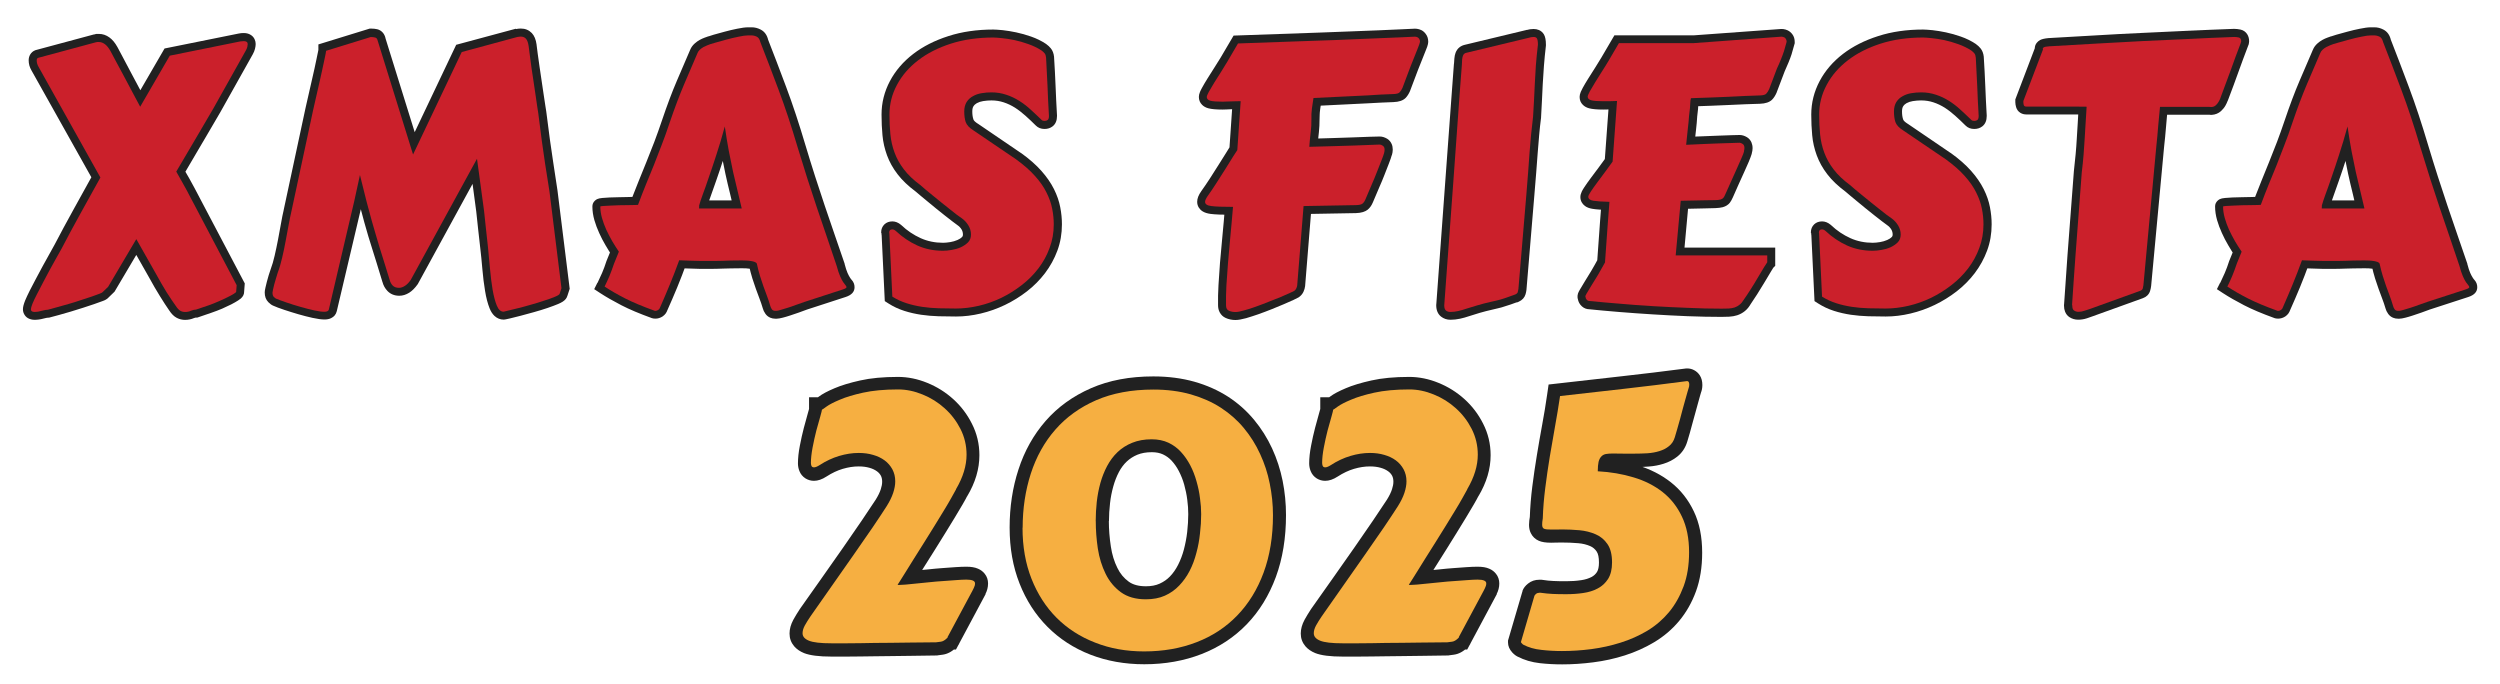 <?xml version="1.0" encoding="UTF-8"?>
<svg id="Layer_1" xmlns="http://www.w3.org/2000/svg" version="1.1" xmlns:xlink="http://www.w3.org/1999/xlink" viewBox="0 0 401.09 109.68">
  <!-- Generator: Adobe Illustrator 29.8.2, SVG Export Plug-In . SVG Version: 2.1.1 Build 3)  -->
  <defs>
    <style>
      .st0 {
        clip-path: url(#clippath-6);
      }

      .st1 {
        clip-path: url(#clippath-7);
      }

      .st2 {
        clip-path: url(#clippath-4);
      }

      .st3 {
        fill: #f6af41;
      }

      .st4 {
        fill: #cb202b;
      }

      .st5 {
        clip-path: url(#clippath-9);
      }

      .st6 {
        clip-path: url(#clippath-10);
      }

      .st7 {
        fill: #f49c1e;
      }

      .st8 {
        clip-path: url(#clippath-11);
      }

      .st9 {
        fill: #f37129;
      }

      .st10 {
        fill: none;
      }

      .st11 {
        clip-path: url(#clippath-1);
      }

      .st12 {
        fill: #ec1f35;
      }

      .st13 {
        clip-path: url(#clippath-5);
      }

      .st14 {
        clip-path: url(#clippath-8);
      }

      .st15 {
        clip-path: url(#clippath-3);
      }

      .st16 {
        fill: #287955;
      }

      .st17 {
        fill: #b32027;
      }

      .st18 {
        fill: #f99b26;
      }

      .st19 {
        fill: #ea3a49;
      }

      .st20 {
        fill: #212121;
      }

      .st21 {
        clip-path: url(#clippath-2);
      }

      .st22 {
        fill: #34a877;
      }

      .st23 {
        clip-path: url(#clippath);
      }

      .st24 {
        fill: #432018;
      }
    </style>
    <clipPath id="clippath">
      <rect class="st10" x="867.72" y="-214.33" width="138.51" height="144.03"/>
    </clipPath>
    <clipPath id="clippath-1">
      <rect class="st10" x="867.57" y="-214.33" width="138.67" height="145.33"/>
    </clipPath>
    <clipPath id="clippath-2">
      <rect class="st10" x="912.9" y="-214.33" width="9.33" height="9.33"/>
    </clipPath>
    <clipPath id="clippath-3">
      <rect class="st10" x="992.9" y="-128.99" width="13.33" height="10.67"/>
    </clipPath>
    <clipPath id="clippath-4">
      <rect class="st10" x="984.9" y="-120.99" width="21.33" height="45.33"/>
    </clipPath>
    <clipPath id="clippath-5">
      <rect class="st10" x="984.9" y="-95.66" width="21.33" height="20"/>
    </clipPath>
    <clipPath id="clippath-6">
      <rect class="st10" x="868.9" y="-214.33" width="46.67" height="16"/>
    </clipPath>
    <clipPath id="clippath-7">
      <rect class="st10" x="868.9" y="-214.33" width="22.67" height="16"/>
    </clipPath>
    <clipPath id="clippath-8">
      <rect class="st10" x="989.91" y="61.61" width="36" height="44.06"/>
    </clipPath>
    <clipPath id="clippath-9">
      <rect class="st10" x="969.96" y="81.68" width="21.28" height="28"/>
    </clipPath>
    <clipPath id="clippath-10">
      <rect class="st10" x="125.53" y="42.31" width="150.67" height="86.67"/>
    </clipPath>
    <clipPath id="clippath-11">
      <rect class="st10" x="125.59" y="59.65" width="33.28" height="46.67"/>
    </clipPath>
  </defs>
  <g class="st23">
    <g class="st11">
      <g>
        <path class="st24" d="M942.12-172.21c-.27.11-.58.25-.91.41-2.17-2.8-4.28-5.66-6.3-8.57l-.06-.09c.25-.27.47-.53.66-.78.3-.39.31-1.06.09-1.96-.02-.08-.05-.18-.07-.28l1.24,1.79c2.48,3.58,5.1,7.07,7.81,10.47-1.1-.79-1.96-1.2-2.47-.99"/>
        <g class="st21">
          <path class="st24" d="M920.01-206.83c-.32.06-.68.16-1.07.28l-.09-.16c-.72-1.3-1.44-2.67-2.21-4.18l-2.08-4.04c-.3-.59-.59-1.18-.89-1.77.33-.27.62-.53.87-.77.33-.33.44-.97.38-1.85.54,1.1,1.09,2.21,1.67,3.35l2.08,4.04c.76,1.49,1.47,2.84,2.18,4.13l1.1,2.03c-.8-.76-1.47-1.15-1.94-1.05"/>
        </g>
        <path class="st24" d="M970.94-142.25c-.21.15-.45.33-.7.53-1.91-1.58-3.78-3.19-5.6-4.84-1.13-1.02-2.24-2.07-3.35-3.11.17-.29.32-.56.44-.81.27-.53.03-1.38-.55-2.44,1.64,1.58,3.29,3.15,4.98,4.68,2.47,2.23,5.03,4.41,7.66,6.52-1.36-.59-2.4-.83-2.88-.51"/>
        <g class="st15">
          <path class="st24" d="M1004.73-120.19c-.17.19-.36.42-.55.66-.98-.48-1.95-.97-2.93-1.48-2.27-1.18-4.52-2.43-6.76-3.73.09-.3.17-.58.23-.83.14-.6-.31-1.41-1.16-2.37,2.89,1.74,5.8,3.39,8.73,4.92,1.79.93,3.58,1.82,5.36,2.67-1.47-.27-2.54-.24-2.93.18"/>
        </g>
        <g class="st2">
          <path class="st18" d="M994.12-91.96c1.9-.03,2.85-.66,3.14-.89l.04-.04.06-.06h-.01c.09-.1.18-.2.24-.33.29-.64-.04-1.42-.73-1.74-.45-.21-.92-.17-1.3.04-.08-.43-.34-.82-.79-1.04-.7-.33-1.51-.09-1.82.53-.06.13-.08.26-.09.4h-.03s-.16,1.31,1.28,3.13ZM1007.61-96.88c1.12-1.02,1.78-2.54,1.78-2.54,0,0-1.58-.7-3.15-.78-1.57-.07-3.14.4-3.13,2.93,1.78,1.96,3.39,1.41,4.49.39ZM1007.34-86.27c1.9-.17,2.8-.88,3.07-1.14l.04-.04.06-.06h-.01c.08-.1.17-.21.22-.34.24-.67-.16-1.39-.88-1.68-.46-.18-.93-.1-1.29.14-.11-.42-.41-.8-.87-.97-.72-.28-1.52.02-1.78.67-.05.13-.06.27-.06.4h-.03s-.05,1.31,1.53,3.03ZM1012.51-94.18c-.11-1.51-.83-3.06-.83-3.06,0,0-1.57.65-2.66,1.71-1.08,1.07-1.7,2.55.36,4.3,2.69.1,3.24-1.45,3.13-2.95ZM1015.35-99.92c.45-1.25-.22-2.63-1.47-3.12-1.26-.49-2.68.11-3.17,1.35s.16,2.65,1.45,3.15c1.3.52,2.73-.13,3.19-1.38ZM1014.34-94.24c.13,1.51.93,3.03,3.57,2.78,1.72-1.83.9-3.29-.31-4.27-1.21-1.01-2.84-1.58-2.84-1.58,0,0-.54,1.56-.42,3.07ZM1021.32-81.57c1.89-.33,2.73-1.14,2.98-1.41l.04-.04.06-.07h-.02c.08-.11.16-.23.19-.36.18-.68-.28-1.39-1.03-1.59-.48-.13-.95-.02-1.29.25-.15-.41-.47-.76-.95-.9-.74-.22-1.52.14-1.72.81-.04.14-.04.27-.03.41h-.03s.07,1.31,1.8,2.91ZM1025.07-104.08c.38.69,1.05,1.22,2.15.52.38-1.28-.28-1.8-1.02-2s-1.6-.09-1.6-.09c0,0,.09.88.47,1.57ZM1027.25-108.24c-2.06-1.43-2.71,2.03-2.71,2.03,0,0,.84.13,1.59-.05.76-.19,1.42-.7,1.11-1.97ZM1023.32-109.78c-1.09.71-.95,1.55-.53,2.21s1.13,1.15,1.13,1.15c0,0,.47-.74.63-1.53.16-.79.01-1.63-1.22-1.83ZM1016.73-99.45s.19.38.52.89.82,1.14,1.42,1.64c1.19.99,2.8,1.55,4.35-.43-.19-2.47-1.71-2.99-3.24-2.88-.77.06-1.53.26-2.09.43-.57.18-.95.36-.95.36ZM1022.46-104.93c-1.75-1.7-3.16-1.07-4.2.03-1.04,1.09-1.65,2.63-1.65,2.63,0,0,1.57.61,3.08.57,1.53-.06,2.96-.75,2.77-3.22ZM1016.69-110.39c-2.41.01-3.02,1.49-2.99,2.99.03,1.49.7,3.02.7,3.02,0,0,.38-.17.89-.47s1.13-.74,1.64-1.3c1.03-1.12,1.54-2.6-.23-4.24ZM1008.89-110.25c-1.81,1.67-1.23,3.2-.14,4.24,1.09,1.06,2.65,1.69,2.65,1.69,0,0,.59-1.55.57-3.05-.02-1.52-.63-2.96-3.08-2.89ZM1010.56-114.65c-1.06-.68-1.73-.16-2.15.53-.41.69-.55,1.56-.55,1.56,0,0,.85.11,1.61-.1.76-.2,1.42-.73,1.08-1.99ZM1006.57-116.16c-1.08.74-.92,1.57-.47,2.22.45.65,1.18,1.11,1.18,1.11,0,0,.46-.76.59-1.55s-.03-1.62-1.3-1.79ZM1003.47-112.66c.36,1.27,1.22,1.32,1.96,1.06.75-.26,1.4-.85,1.4-.85,0,0-.56-.66-1.26-1.01s-1.54-.41-2.1.8ZM1006.25-101.68c1.57.03,3.13-.59,3.13-.59,0,0-.68-1.55-1.75-2.62-1.07-1.1-2.55-1.77-4.34-.02-.13,2.48,1.41,3.19,2.96,3.23ZM987.38-95.47c5.98-5.67,13.92-20.94,17.35-24.71.56-.61,2.5-.4,5.06.32,2.58.67,5.78,1.83,8.96,2.99,6.32,2.43,12.56,4.99,12.63,6.92.06,2.76-.95,8.2-1.89,14-.95,5.8-1.82,11.94-1.41,16.04.21,2.06-.64,3.27-2.07,3.83-1.43.56-3.42.43-5.42-.11-1.97-.6-3.96-1.56-5.35-2.78-1.4-1.2-2.24-2.54-2.04-3.77,0,0-.37.95-1.55,1.59-.59.32-1.39.57-2.45.59-1.06.03-2.39-.19-4-.82-2.57-.97-3.81-2.61-4.42-3.95s-.58-2.42-.58-2.42c-1.32,2.1-6.11,1.76-9.77-.03-1.82-.89-3.34-2.13-4.04-3.46-.68-1.36-.51-2.83.98-4.24"/>
        </g>
        <g class="st13">
          <path class="st9" d="M987.49-95.59c.6,2.09,1.46,4.03,3.82,5.61,3.35,2.18,7.19,1.46,10.65.88h.02c0,.08,0,.18.03.3.16.7.36,1.21.69,1.89.59,1.23,1.99,2.31,3.27,2.91,1.72.84,3.21,1.15,5.07,1.02,1.27-.09,2.26-.86,3.38-1.31.9,1.06,1.63,2.26,2.85,3.15,1.38.95,2.82,1.6,4.48,1.96,2.38.46,4.57-.05,6.27-1.32.02.2.03.4.05.59.21,2.06-.64,3.27-2.07,3.83-1.43.56-3.42.43-5.42-.11-1.97-.6-3.96-1.56-5.35-2.78-1.4-1.2-2.24-2.54-2.04-3.77,0,0-.37.95-1.55,1.59-.59.32-1.39.57-2.45.59-1.06.03-2.39-.19-4-.82-2.57-.97-3.81-2.61-4.42-3.95s-.58-2.42-.58-2.42c-1.32,2.1-6.11,1.76-9.77-.03-1.82-.89-3.34-2.13-4.04-3.46-.68-1.36-.51-2.83.98-4.24l.11-.11"/>
        </g>
        <path class="st12" d="M953.77-116.82c1.86.4,2.93,0,3.26-.17l.05-.02.07-.04h-.01c.11-.08.22-.16.31-.27.43-.55.29-1.39-.31-1.86-.39-.31-.86-.37-1.28-.25.02-.43-.14-.89-.52-1.2-.59-.49-1.44-.45-1.88.09-.09.11-.14.23-.18.36l-.02-.02s-.45,1.24.51,3.36ZM964.43-110.64c.05.57.22,1.41.79,2.42,1.88.27,2.92-.2,3.24-.38l.05-.03.07-.04-.02-.02c.11-.07.21-.16.29-.28.39-.58.2-1.4-.44-1.84-.4-.28-.88-.31-1.29-.17,0-.43-.2-.86-.6-1.15-.63-.45-1.46-.35-1.87.21-.08.11-.12.24-.16.38l-.02-.02s-.09.32-.05.9ZM972.81-115.63c.27-1.49-.07-3.14-.07-3.14,0,0-1.67.27-2.96,1.03-1.29.76-2.24,2.07-.68,4.22,2.56.71,3.45-.63,3.72-2.11ZM973.53-119.9c1.14.79,2.66.53,3.4-.57.73-1.09.44-2.6-.67-3.36-1.11-.76-2.6-.55-3.38.53-.77,1.07-.49,2.62.65,3.4ZM977.32-111.7c2.1-1.35,1.67-2.93.76-4.2-.45-.63-1.04-1.18-1.52-1.57-.47-.39-.83-.63-.83-.63,0,0-.91,1.38-1.16,2.86-.25,1.48.17,3.09,2.74,3.53ZM977.45-100.3c1.89.15,2.9-.4,3.2-.6l.05-.03.07-.05h-.02c.1-.09.2-.18.28-.31.35-.6.09-1.42-.57-1.81-.42-.26-.9-.26-1.29-.08-.04-.43-.27-.85-.69-1.1-.67-.39-1.48-.24-1.85.35-.07.12-.1.25-.13.38h-.02s-.29,1.3.97,3.24ZM983.68-116.12c.45-2.45-.92-3.28-2.41-3.58-1.48-.29-3.13.02-3.13.02,0,0,.36,1.63,1.25,2.9.89,1.28,2.32,2.15,4.29.66ZM985.01-123.54c-1.26-2.11-2.81-1.83-4.08-1.02-.64.4-1.19.93-1.58,1.36-.4.43-.64.77-.64.77,0,0,.34.25.87.53.53.28,1.24.6,1.97.77,1.47.35,3.04.02,3.46-2.4ZM986.01-125.98c.26.74.82,1.39.82,1.39,0,0,2.56-2.37.23-3.38-1.23.41-1.31,1.26-1.05,1.99ZM987.38-122.03c.19.77.72,1.44,1.97,1.04.69-1.13.18-1.79-.5-2.18-.68-.38-1.53-.51-1.53-.51,0,0-.13.87.06,1.65ZM990.53-125.48c-.84-.95-1.61-.66-2.19-.11-.58.55-.95,1.34-.95,1.34,0,0,.78.36,1.56.38.79.01,1.56-.31,1.58-1.61ZM980.72-130.25c-2.35-.57-3.28.7-3.61,2.17-.34,1.46-.04,3.08-.04,3.08,0,0,1.63-.29,2.88-1.11,1.25-.81,2.13-2.15.77-4.14ZM973.13-131.99c-2.15,1.21-1.92,2.79-1.13,4.08.39.65.94,1.21,1.38,1.6.44.4.79.65.79.65,0,0,.94-1.35,1.27-2.81.32-1.46.07-3.01-2.31-3.52ZM973.09-135.85c-.56.58-.89,1.4-.89,1.4,0,0,.8.33,1.59.3.79-.02,1.56-.38,1.52-1.69-.9-.91-1.65-.58-2.22,0ZM971.74-138.27c-1.23.47-1.26,1.31-.97,2.05.29.73.9,1.35.9,1.35,0,0,2.47-2.5.07-3.4ZM970.15-135.87c-.61-.49-1.4-.77-2.23.28.05,1.33.88,1.58,1.67,1.5s1.57-.51,1.57-.51c0,0-.41-.77-1.01-1.27ZM968.58-124.33c1.48.42,3.15.17,3.15.17,0,0-.3-1.63-1.07-2.95-.78-1.31-2.06-2.27-4.18-1.02-.72,2.39.62,3.4,2.11,3.8ZM964.51-120.8c1.24,2.31,2.92,2.16,4.23,1.42,1.32-.73,2.32-2.04,2.32-2.04,0,0-.34-.26-.87-.57-.53-.31-1.24-.68-1.98-.91-1.48-.46-3.13-.33-3.7,2.1ZM948.38-122.2c7.12-4.16,18.33-17.16,22.56-20.06,1.4-.94,7.29,2.74,12.99,6.64,2.85,1.95,5.63,4.02,7.69,5.78,2.04,1.78,3.34,3.29,3.11,4.26-1.26,5.38-9.57,19.99-11.02,28.13-.36,2.04-1.48,2.98-2.98,3.15-1.49.17-3.36-.41-5.09-1.45-3.49-2.05-6.39-5.83-5.37-8.11,0,0-.58.82-1.88,1.17-.65.18-1.47.23-2.5.01-1.01-.24-2.21-.77-3.62-1.73-2.21-1.56-3.04-3.41-3.3-4.85-.26-1.45.04-2.49.04-2.49-.9.86-2.47.94-4.22.49-1.73-.48-3.67-1.46-5.21-2.75-1.56-1.28-2.77-2.81-3.11-4.29-.35-1.47.14-2.85,1.92-3.89"/>
        <path class="st17" d="M949-122.58c.31,1.74.89,3.47,1.9,4.94.5.74,1.09,1.42,1.81,2.02.72.59,1.56,1.09,2.52,1.48,1.78.76,5.06.31,5.51,2.26.52,2.1,2.02,3.75,3.92,4.89,1.92,1.16,3.76,1.19,5.77,1.02,1.78-.14.69-.22,1.22,1.24.33.92.67,1.73,1.3,2.54,2.88,3.68,6.9,4.7,10.91,4.06-.05.23-.09.45-.14.67-.36,2.04-1.48,2.98-2.98,3.15-1.49.17-3.36-.41-5.09-1.45-3.49-2.05-6.39-5.83-5.37-8.11,0,0-.58.82-1.88,1.17-.65.18-1.47.23-2.5.01-1.01-.24-2.21-.77-3.62-1.73-2.21-1.56-3.04-3.41-3.3-4.85-.26-1.45.04-2.49.04-2.49-.9.86-2.47.94-4.22.49-1.73-.48-3.67-1.46-5.21-2.75-1.56-1.28-2.77-2.81-3.11-4.29-.35-1.47.14-2.85,1.92-3.89.2-.13.41-.25.62-.38"/>
        <path class="st22" d="M919.35-151.25c1.73.79,2.87.63,3.23.54h.05s.08-.03.08-.03h-.01c.13-.06.25-.1.36-.19.55-.44.59-1.28.1-1.88-.31-.38-.77-.54-1.2-.52.12-.42.07-.89-.23-1.29-.46-.61-1.29-.76-1.84-.32-.11.08-.19.2-.26.31l-.02-.02s-.71,1.11-.27,3.39ZM928.38-140.18c1.76.7,2.86.48,3.22.38l.05-.02.08-.03v-.02c.11-.05.23-.1.34-.2.51-.48.51-1.33,0-1.91-.33-.36-.78-.51-1.21-.46.09-.42,0-.89-.32-1.26-.51-.57-1.35-.67-1.88-.2-.1.09-.17.21-.23.33l-.02-.02s-.64,1.15-.03,3.39ZM932.97-143.84c2.33,1.29,3.49.19,4.1-1.21.6-1.41.65-3.11.65-3.11,0,0-1.68-.13-3.13.33-1.44.46-2.65,1.52-1.63,3.99ZM937.9-154.71c-.05-.59-.16-1.37-.38-2.11-.46-1.47-1.5-2.73-3.88-1.96-1.21,2.18-.14,3.49,1.22,4.23.67.38,1.44.59,2.04.71.59.13,1.02.16,1.02.16,0,0,.02-.42-.03-1.02ZM939.07-164.17c.8.09,1.65-.15,1.65-.15,0,0-.23-.84-.72-1.46-.49-.61-1.21-1.05-2.24-.22-.25,1.32.53,1.73,1.32,1.83ZM938.75-149.1c.93,1.04,2.47,1.15,3.44.24.97-.91,1.02-2.47.12-3.48-.9-1.02-2.44-1.12-3.44-.24-.99.89-1.05,2.44-.13,3.48ZM938.73-144.28c-.58,1.4-.52,3.07,1.91,4.07,2.36-.83,2.31-2.5,1.69-3.94s-1.83-2.67-1.83-2.67c0,0-1.2,1.15-1.77,2.54ZM938.67-129.89c1.81.56,2.91.26,3.26.14l.13-.05h-.01c.12-.07.24-.14.33-.24.48-.51.42-1.35-.14-1.88-.35-.34-.82-.45-1.24-.36.06-.43-.06-.89-.42-1.22-.56-.54-1.41-.56-1.9-.07-.1.1-.16.22-.21.34l-.02-.02s-.56,1.19.21,3.35ZM945.05-164.6c-.66-1.1-1.49-.94-2.17-.5s-1.17,1.16-1.17,1.16c0,0,.71.49,1.49.65.78.16,1.6-.01,1.85-1.31ZM943.82-144.71c.59,1.44,1.77,2.66,4.04,1.67,1-2.31-.13-3.48-1.53-4.1-1.41-.61-3.09-.69-3.09-.69,0,0,0,1.68.59,3.12ZM950.86-150.06c-.77-2.36-2.36-2.43-3.79-1.93s-2.67,1.59-2.67,1.59c0,0,1.15,1.24,2.52,1.91,1.38.67,2.98.73,3.94-1.57ZM952.92-152.83c.07.79.48,1.57.48,1.57,0,0,3.04-1.73,1.01-3.28-1.3.11-1.56.92-1.48,1.71ZM955.07-147.15c.93-.95.57-1.72-.01-2.25-.3-.27-.65-.47-.93-.61s-.48-.22-.48-.22c0,0-.33.83-.3,1.62.02.79.39,1.57,1.71,1.47ZM957.24-151.28c-.62-1.13-1.46-1.01-2.15-.61-.69.4-1.23,1.1-1.23,1.1,0,0,.17.14.43.3.27.16.64.33,1.03.43.78.19,1.61.06,1.92-1.21ZM948.14-157.63c-2.17-1.11-3.38-.06-4.03,1.3-.65,1.35-.73,3.03-.73,3.03,0,0,1.66.09,3.06-.41,1.41-.51,2.57-1.61,1.7-3.91ZM942.54-157.08c.66-1.37.7-2.91-1.5-3.98-2.38.69-2.51,2.3-2.02,3.77.51,1.44,1.66,2.69,1.66,2.69,0,0,1.22-1.11,1.86-2.47ZM942.08-167.76c-1.31.19-1.52,1.01-1.39,1.78.13.78.59,1.52.59,1.52,0,0,2.97-1.89.79-3.3ZM930.11-152.01c.67,2.57,2.39,2.76,3.84,2.34,1.46-.42,2.73-1.48,2.73-1.48,0,0-.29-.33-.73-.76-.45-.43-1.09-.93-1.76-1.33-1.34-.79-2.97-1.05-4.08,1.22ZM915.76-157.5c7.84-2.56,21.6-12.82,26.36-14.7.79-.31,2.4.82,4.46,2.58,1.03.9,2.14,1.97,3.27,3.16,1.17,1.16,2.39,2.4,3.56,3.69.58.64,1.16,1.3,1.71,1.95.58.63,1.15,1.26,1.68,1.88,1.07,1.25,2.04,2.46,2.82,3.59,1.62,2.2,2.57,3.97,2.13,4.86-2.44,4.96-13.91,17.29-17.22,24.85-.81,1.88-2.14,2.56-3.63,2.38-1.47-.18-3.11-1.19-4.56-2.57-1.45-1.38-2.7-3.11-3.33-4.82-.66-1.69-.77-3.26-.02-4.26,0,0-.75.67-2.09.72-1.33.05-3.32-.48-5.56-3.04-1.79-2.01-2.2-3.98-2.14-5.43.06-1.46.59-2.42.59-2.42-2.1,1.28-6.19-1.09-8.67-4.24-2.43-3.18-3.29-6.94.65-8.19"/>
        <path class="st16" d="M917.68-158.23c-.54,1.57-.71,3.25-.35,4.9.18.83.48,1.64.94,2.43.46.79,1.1,1.51,1.89,2.2,1.23,1.06,2.82,1.27,4.28,1.83,1.71.67,1.11,1.45,1.29,3.09.21,1.98,1.12,3.86,2.7,5.25,2.11,1.89,2.96,1.64,6.15,2.2.43.07.34,1.04.43,1.47.26,1.26.6,2.68,1.25,3.85,2.05,3.39,5.6,4.87,8.83,4.15-.21.42-.41.83-.58,1.22-.81,1.88-2.14,2.56-3.63,2.38-1.47-.18-3.11-1.19-4.56-2.57-1.45-1.38-2.7-3.11-3.33-4.82-.66-1.69-.77-3.26-.02-4.26,0,0-.75.67-2.09.72-1.33.05-3.32-.48-5.56-3.04-1.79-2.01-2.2-3.98-2.14-5.43.06-1.46.59-2.42.59-2.42-2.1,1.28-6.19-1.09-8.67-4.24-2.43-3.18-3.29-6.94.65-8.19.6-.2,1.25-.45,1.92-.73"/>
        <path class="st18" d="M897.99-189.03h.05s.08-.02.08-.02h0c.13-.04.26-.06.39-.13.61-.34.81-1.15.45-1.81-.23-.43-.64-.66-1.06-.7.19-.39.21-.85-.02-1.28-.36-.66-1.15-.93-1.77-.59-.13.06-.22.16-.31.26v-.02s-.9.97-.84,3.23c1.53,1.04,2.66,1.08,3.02,1.06ZM901.91-177.98c1.59.98,2.73.96,3.09.93h.06s.08-.02.08-.02v-.02c.12-.03.25-.06.37-.14.59-.36.76-1.19.36-1.83-.26-.41-.68-.63-1.1-.66.17-.39.17-.86-.09-1.28-.4-.65-1.2-.89-1.8-.53-.12.07-.21.17-.29.28l-.02-.03s-.85,1.02-.67,3.28ZM908.61-186.17c1.51-.14,2.95-.94,2.95-.94,0,0-.83-1.52-2.03-2.53-1.19-1.01-2.77-1.53-4.25.48.25,2.6,1.82,3.13,3.32,2.99ZM906.56-180.66c2.06,1.68,3.42.82,4.28-.43.85-1.26,1.21-2.91,1.21-2.91,0,0-1.65-.44-3.16-.26-1.51.19-2.9,1.01-2.33,3.59ZM909.61-165.92c1.64.91,2.8.82,3.16.77h.05s.08-.02.08-.02v-.02c.12-.03.25-.07.36-.16.57-.4.68-1.23.24-1.85-.29-.4-.72-.59-1.14-.6.15-.4.13-.88-.14-1.29-.42-.64-1.23-.83-1.81-.45-.11.08-.2.19-.28.29v-.02s-.81,1.06-.54,3.34ZM915.75-179.13c-.31-1.54-1.22-3.01-1.22-3.01,0,0-1.39.89-2.24,2.15-.83,1.25-1.18,2.93,1.04,4.36,2.49-.35,2.76-1.98,2.43-3.51ZM917.34-187.21c-.72-1.16-2.22-1.56-3.35-.89-1.15.68-1.49,2.2-.76,3.39.73,1.19,2.24,1.58,3.36.88,1.13-.7,1.46-2.21.75-3.38ZM917.32-179.41c.31,1.53,1.24,2.94,3.68,2.41,1.43-2.05.53-3.41-.74-4.29-.64-.44-1.34-.77-1.91-.98-.56-.22-.97-.32-.97-.32,0,0-.09.42-.15,1.02-.05.61-.08,1.41.08,2.17ZM925.31-183.24c-.34-2.45-1.84-2.89-3.34-2.69-1.49.2-2.92,1.03-2.92,1.03,0,0,.85,1.48,2.06,2.41,1.24.92,2.81,1.3,4.2-.75ZM927.7-179.04c1.1-.73.92-1.58.47-2.23s-1.19-1.14-1.19-1.14c0,0-.48.74-.63,1.54-.15.8.04,1.65,1.35,1.83ZM930.68-182.66c-.71-2.52-3.4-.24-3.4-.24,0,0,.57.67,1.28,1.03s1.56.42,2.12-.79ZM928.51-186.49c-1.31-.15-1.72.59-1.79,1.39-.07.79.19,1.63.19,1.63,0,0,3.34-1.08,1.6-3.02ZM924.06-191.29c-1.96-1.52-3.35-.71-4.23.5-.89,1.21-1.26,2.84-1.26,2.84,0,0,1.63.41,3.11.18,1.49-.22,2.84-1.08,2.38-3.52ZM919.7-198.47c-.73.31-1.36.94-1.36.94,0,0,.64.62,1.39.92.75.3,1.6.29,2.06-.95-.48-1.22-1.34-1.22-2.08-.91ZM919.37-201.31c-1.32-.06-1.67.72-1.68,1.53,0,.81.32,1.64.32,1.64,0,0,3.25-1.33,1.36-3.17ZM915.03-192.75c.24,1.52,1.1,2.99,1.1,2.99,0,0,1.41-.87,2.3-2.09.89-1.22,1.28-2.79-.76-4.24-2.48.25-2.88,1.81-2.64,3.34ZM916.98-199.7c-.37-.72-1.03-1.28-2.18-.63-.86,2.53,2.64,2.24,2.64,2.24,0,0-.08-.89-.45-1.61ZM913.46-192.55c-.21-1.54-1.05-2.94-3.51-2.62-1.59,1.94-.73,3.4.48,4.36,1.22.97,2.84,1.43,2.84,1.43,0,0,.4-1.65.18-3.17ZM891.62-196.64c8.08-1.31,23.35-9.15,28.39-10.19.83-.17,2.32,1.22,4.03,3.44.85,1.11,1.81,2.38,2.76,3.79.96,1.39,1.88,2.94,2.84,4.44.95,1.51,1.85,3.05,2.65,4.54.81,1.48,1.56,2.85,2.14,4.12s.98,2.4,1.18,3.31c.22.9.21,1.57-.09,1.96-3.39,4.36-17.11,14.06-21.91,20.76-2.39,3.38-5.7,1.44-7.99-1.81-2.2-3.3-3.26-7.83-1.41-9.47,0,0-3.48,2.02-6.97-3.67-1.4-2.24-1.32-4.24-.99-5.64.35-1.41,1.03-2.24,1.03-2.24-1.16.44-2.63-.07-4.04-1.13-1.41-1.06-2.71-2.67-3.64-4.38-1.89-3.41-1.99-7.19,2.05-7.83"/>
        <path class="st9" d="M891.78-196.67c-.36,1.01-.66,2.02-.75,3.09-.07,1.07.06,2.21.55,3.49.68,1.79,1.88,3.09,3.28,4.14,1.43,1.03,3.07,1.81,4.6,2.59h.02c-.05.07-.1.16-.16.26-.3.65-.46,1.17-.61,1.9-.28,1.3.11,2.97.74,4.18.84,1.65,1.78,2.77,3.28,3.78,1.02.69,2.26.69,3.4,1.02.03,1.36-.17,2.71.2,4.13.42,1.57,1.06,2.96,2.09,4.24,1.48,1.81,3.48,2.77,5.54,2.9-.11.16-.24.32-.35.47-2.39,3.38-5.7,1.44-7.99-1.81-2.2-3.3-3.26-7.83-1.41-9.47,0,0-3.48,2.02-6.97-3.67-1.4-2.24-1.32-4.24-.99-5.64.35-1.41,1.03-2.24,1.03-2.24-1.16.44-2.63-.07-4.04-1.13-1.41-1.06-2.71-2.67-3.64-4.38-1.89-3.41-1.99-7.19,2.05-7.83l.16-.03"/>
        <g class="st0">
          <path class="st12" d="M877.67-229.59h.14v-.02c.13-.01.26-.03.39-.08.64-.28.92-1.06.62-1.73-.19-.44-.58-.7-.99-.78.23-.36.29-.82.1-1.26-.3-.68-1.05-1-1.69-.72-.13.06-.23.15-.33.23v-.02s-.99.89-1.14,3.1c1.42,1.13,2.54,1.26,2.91,1.27ZM883.23-217.21h.14v-.02c.13-.02.26-.03.39-.09.64-.3.89-1.08.58-1.76-.19-.43-.58-.69-.99-.76.22-.36.28-.83.08-1.26-.31-.68-1.07-.99-1.7-.7-.13.06-.23.15-.33.24v-.02s-.96.91-1.08,3.14c1.43,1.12,2.55,1.23,2.93,1.23ZM887.69-225.84c1.51.02,3.04-.62,3.04-.62,0,0-.67-1.59-1.77-2.71-1.08-1.13-2.58-1.8-4.27.06-.04,2.59,1.48,3.26,2.99,3.28ZM885-220.63c1.81,1.87,3.28,1.19,4.28.06,1-1.14,1.56-2.74,1.56-2.74,0,0-1.57-.63-3.08-.6-1.51.02-2.97.68-2.76,3.29ZM889.24-204.65h.14s0-.02,0-.02c.13-.02.26-.04.39-.1.63-.31.87-1.11.54-1.78-.21-.43-.6-.68-1.03-.74.21-.37.25-.84.04-1.27-.33-.67-1.1-.97-1.73-.67-.13.06-.22.16-.32.25v-.02s-.94.93-.99,3.18c1.48,1.09,2.6,1.18,2.97,1.17ZM891.06-214.92c2.49-.03,2.99-1.6,2.88-3.16-.12-1.56-.87-3.12-.87-3.12,0,0-1.48.72-2.48,1.86-.99,1.14-1.48,2.72.47,4.42ZM895.33-222.62c1.2-.56,1.7-2.03,1.14-3.28-.57-1.26-2.01-1.83-3.22-1.28-1.21.55-1.72,2.03-1.15,3.29.57,1.27,2.02,1.83,3.23,1.27ZM895.53-218.14c.1,1.55.8,3.09,3.3,2.89,1.68-1.82.99-3.33-.15-4.39-1.14-1.05-2.71-1.66-2.71-1.66,0,0-.54,1.6-.44,3.16ZM903.93-220.91c0-2.54-1.5-3.15-3.01-3.14-1.51.01-3.03.66-3.03.66,0,0,.69,1.57,1.79,2.66,1.1,1.09,2.6,1.7,4.26-.18ZM903.61-229.19c-1.78-1.8-3.24-1.15-4.26-.03-1.02,1.12-1.58,2.71-1.58,2.71,0,0,1.56.61,3.07.57,1.52-.04,2.95-.71,2.77-3.26ZM899.49-237.07s2.29,2.8,3.43.35c-.74-2.63-3.43-.35-3.43-.35ZM900.81-240.79c-2.65-.39-1.6,3.08-1.6,3.08,0,0,3.36-1.02,1.6-3.08ZM897.7-234.79c-2.48-.02-3.04,1.53-2.95,3.08.09,1.55.81,3.1.81,3.1,0,0,1.49-.71,2.51-1.83,1.01-1.13,1.53-2.65-.36-4.35ZM896.15-240.24c-1.06,2.47,2.48,2.52,2.48,2.52,0,0-.06-3.61-2.48-2.52ZM893.15-231.67c-.05-1.56-.72-3.08-3.21-2.98-1.75,1.78-1.08,3.32.04,4.41,1.13,1.08,2.69,1.72,2.69,1.72,0,0,.56-1.59.49-3.14ZM907.33-216.32c2.39-1.15-.31-3.48-.31-3.48,0,0-2.26,2.71.31,3.48ZM910.76-219.51c-.42-2.64-3.38-.74-3.38-.74,0,0,.49.76,1.16,1.22.67.47,1.51.65,2.22-.48ZM909.06-223.71c-2.57-.71-1.98,2.83-1.98,2.83,0,0,3.46-.58,1.98-2.83ZM872.51-237.69c8.15-.78,23.98-7.38,29.09-7.95.84-.09,2.23,1.49,3.8,3.94.79,1.22,1.6,2.68,2.43,4.23.84,1.55,1.67,3.21,2.45,4.91,1.56,3.39,2.99,6.79,3.82,9.57.86,2.73,1.15,4.83.44,5.52-3.97,3.88-19.01,11.43-24.77,17.26-5.82,5.89-11.74-9.39-7.53-12.16,0,0-.93.39-2.19.05-1.26-.34-2.91-1.41-4.22-4.33-2.09-4.61.95-7.63.95-7.63-2.39.66-5.52-2.51-7.03-5.94-1.48-3.42-1.33-7.09,2.74-7.47"/>
        </g>
        <g class="st1">
          <path class="st17" d="M873.23-237.77c-1.01,3.27-1.08,6.84,1.49,9.82,1.19,1.39,4.18,2.49,3.62,4.34-.62,2.02-.16,4.07.83,5.93.99,1.86,2.56,2.77,4.32,3.63,1.57.76.69.16.36,1.64-.21.92-.38,1.77-.3,2.75.19,2.23.99,4.06,2.15,5.55,1.17,1.48,2.72,2.61,4.57,3.43-.17.16-.33.32-.49.47-5.82,5.89-11.74-9.39-7.53-12.16,0,0-.93.39-2.19.05-1.26-.34-2.91-1.41-4.22-4.33-2.09-4.61.95-7.63.95-7.63-2.39.66-5.52-2.51-7.03-5.94-1.48-3.42-1.33-7.09,2.74-7.47.23-.03.47-.05.71-.08"/>
        </g>
      </g>
    </g>
  </g>
  <path class="st7" d="M37.53,98.14c.11-.08.29-.26,0,0Z"/>
  <g class="st14">
    <path class="st19" d="M1023.31,78.94c-.22-3.52-1.45-6.88-3.45-9.68-1.99-2.8-4.77-5.06-8.09-6.37-1.99-.79-4.21-1.27-6.47-1.28-1.83,0-3.68.33-5.4,1.11-2.55,1.17-4.67,3.11-6.14,5.43-.94,1.5-1.61,3.14-2.05,4.81-.43,1.68-.64,3.42-.64,5.14,0,.38.01.76.03,1.14.05.9.8,1.58,1.69,1.53s1.58-.8,1.53-1.69c-.02-.33-.03-.65-.03-.98,0-1.47.17-2.93.53-4.32.36-1.4.91-2.71,1.66-3.9,1.15-1.82,2.82-3.34,4.75-4.22,1.22-.56,2.61-.82,4.06-.82,1.78,0,3.64.4,5.29,1.05,2.7,1.06,4.98,2.92,6.64,5.24s2.68,5.11,2.86,8.01c.02.39.04.78.04,1.16,0,.04,0,.08,0,.11-.74-.42-1.52-.73-2.32-.94-.94-.24-1.9-.35-2.84-.35-.89,0-1.77.09-2.61.27-.66.14-1.36.35-2.08.65-.53.22-1.06.5-1.57.83-.77.5-1.49,1.14-2.06,1.97-.28.42-.52.88-.68,1.38-.17.51-.26,1.05-.26,1.62,0,.3.03.6.07.91.15.93.46,1.77.92,2.49.34.54.76,1.01,1.22,1.4.7.59,1.5.99,2.33,1.24s1.7.37,2.57.37c.6,0,1.2-.05,1.79-.16,1.77-.31,3.37-1.1,4.7-2.21.9-.74,1.67-1.64,2.28-2.63.25.79.38,1.63.38,2.46v.13c-.03,1.3-.33,2.59-.86,3.83-.53,1.23-1.29,2.41-2.19,3.45-1.81,2.09-4.23,3.72-6.84,5.07-.8.41-1.1,1.38-.69,2.17.41.8,1.38,1.1,2.18.69,2.82-1.46,5.59-3.29,7.79-5.82,1.1-1.28,2.04-2.72,2.72-4.3s1.09-3.28,1.12-5.04v-.19c0-1.76-.41-3.51-1.19-5.09-.26-.51-.56-1.01-.9-1.47.17-.95.24-1.91.24-2.84,0-.46-.02-.92-.05-1.36ZM1019.4,84.49c-.46,1.11-1.22,2.13-2.15,2.91-.93.78-2.04,1.31-3.18,1.51-.42.07-.83.11-1.24.11-.52,0-1.02-.06-1.45-.18-.33-.09-.64-.21-.9-.35-.4-.22-.71-.49-.96-.84-.25-.35-.44-.8-.54-1.41-.03-.15-.04-.28-.04-.4,0-.2.03-.39.08-.56.09-.3.24-.59.49-.88.36-.43.93-.85,1.57-1.17.64-.32,1.34-.55,1.92-.67.66-.14,1.32-.2,1.97-.2.7,0,1.38.08,2.02.25.64.17,1.24.42,1.8.78.29.18.55.4.8.63-.06.17-.11.33-.18.49Z"/>
  </g>
  <g class="st5">
    <path class="st19" d="M970.07,96.05c-.08.89.57,1.68,1.46,1.76,1.7.16,3.41.26,5.11.32-.66.86-1.29,1.67-1.85,2.38-.51.64-.96,1.19-1.33,1.61-.19.22-.35.4-.48.55-.14.15-.24.26-.3.31-.66.6-.7,1.62-.1,2.28.6.66,1.63.7,2.28.1.17-.15.32-.31.49-.49.33-.35.7-.8,1.14-1.32.43-.52.91-1.11,1.42-1.77-.18,1.94-.39,3.89-.6,5.82-.1.89.54,1.69,1.43,1.79s1.68-.54,1.78-1.43c.29-2.56.54-5.12.78-7.69,1.54,1.79,3.09,3.58,4.64,5.37.58.67,1.6.74,2.28.16.67-.58.74-1.6.16-2.28-1.57-1.81-3.14-3.62-4.7-5.44,1.94-.09,3.88-.24,5.81-.47.89-.1,1.52-.9,1.42-1.79-.1-.89-.9-1.52-1.79-1.42-1.97.23-3.96.39-5.94.47,1.68-2.26,3.2-4.32,4.07-5.51.53-.72.38-1.73-.34-2.26-.72-.53-1.73-.38-2.26.34-.61.83-1.54,2.09-2.62,3.55.15-2.3.28-4.59.39-6.89.05-.89-.64-1.65-1.54-1.69-.89-.04-1.65.65-1.69,1.54-.13,2.77-.3,5.54-.49,8.31-1.5-1.77-2.99-3.53-4.49-5.3-.57-.69-1.59-.77-2.28-.2-.68.57-.77,1.59-.19,2.28,1.65,1.96,3.3,3.91,4.96,5.86-1.62-.06-3.24-.16-4.86-.31-.89-.08-1.67.57-1.76,1.46Z"/>
  </g>
  <path class="st20" d="M15.07,5.54l.38-.1h.42c.6,0,1.17.19,1.69.57.46.33.89.84,1.28,1.54.22.4.53.97.92,1.73l1.27,2.4,1.38,2.59c.46.86.85,1.6,1.19,2.23l-1.13.61-1.11-.64,5.04-8.69,11.9-2.4c.13-.03.26-.05.38-.06.14-.02.27-.02.42-.02.5,0,.92.13,1.26.39.23.17.4.4.51.66.1.22.15.46.15.72,0,.22-.04.48-.11.77-.07.29-.19.57-.36.88l-5.19,9.26-2.07,3.54-1.96,3.33-1.96,3.34-1.11-.65,1.1-.66c.35.58.68,1.15.98,1.7l.8,1.46c.24.45.45.85.63,1.19.15.31.27.54.36.69l7.14,13.55-.11,1.43-1.28-.1h1.29c0,.42-.18.78-.53,1.09-.11.09-.25.2-.43.31-.29.19-.66.4-1.1.63-.44.22-.93.45-1.47.69-.56.24-1.15.46-1.76.67l-2.22.76h-.21c-.07,0-.18.03-.32.08-.45.19-.93.29-1.43.29s-.93-.11-1.35-.33c-.44-.23-.84-.63-1.21-1.2l1.07-.7-1.05.73c-.45-.65-.95-1.41-1.49-2.29-.55-.88-1.13-1.88-1.75-3.01l-3.14-5.54,1.11-.64,1.1.66-4.61,7.79-1.01.98-.9-.92,1.22.41c-.12.35-.37.64-.76.84-.13.07-.3.15-.52.22-.33.13-.77.29-1.31.47-.53.18-1.13.38-1.78.59-.66.21-1.31.42-1.96.61-.65.19-1.28.38-1.88.54-.6.17-1.1.3-1.49.4l-.15.04h-.16c-.12,0-.34.05-.66.13-.54.15-1.02.21-1.46.21-.4,0-.76-.09-1.08-.27-.27-.16-.47-.38-.61-.65-.13-.24-.19-.5-.19-.79,0-.34.12-.8.35-1.38.19-.45.43-.97.73-1.57.29-.57.61-1.19.97-1.86.36-.67.72-1.34,1.08-2.02.36-.67.72-1.32,1.07-1.93.34-.61.63-1.14.88-1.59.93-1.79,1.94-3.65,3.01-5.59l3.23-5.84,1.12.62-1.11.63L5.05,11.3c-.3-.51-.45-1.05-.45-1.63,0-.33.08-.63.23-.9.19-.33.47-.57.83-.71l.06-.02,9.33-2.51h.02ZM15.71,8.02l-9.27,2.49-.33-1.23.45,1.2c.21-.08.38-.22.49-.42.07-.13.11-.26.11-.38,0,.11.04.23.12.38l10.31,18.39-3.58,6.46c-1.06,1.92-2.06,3.78-3,5.57-.25.46-.55,1.01-.9,1.62-.34.6-.69,1.24-1.05,1.9-.36.66-.71,1.33-1.06,1.99-.35.66-.67,1.27-.95,1.83-.27.53-.48.99-.64,1.38-.07.17-.12.3-.15.41,0,.03-.02.06-.02.07,0-.02,0-.05,0-.08,0-.14-.04-.27-.1-.4-.08-.17-.21-.29-.36-.39-.09-.05-.16-.07-.22-.07.21,0,.48-.04.8-.13.54-.14.97-.21,1.32-.21v1.28l-.31-1.24c.37-.09.85-.22,1.43-.37.58-.16,1.19-.33,1.82-.53.63-.19,1.27-.39,1.9-.59.64-.21,1.22-.4,1.74-.58.51-.18.92-.33,1.23-.45.11-.04.19-.07.23-.09-.02.01-.05.03-.09.06-.18.14-.31.33-.39.56l.1-.3,1.11-1.08.89.92-1.1-.65,5.65-9.55,4.25,7.49c.6,1.09,1.16,2.05,1.68,2.89s.99,1.57,1.42,2.18v.02s.03.02.03.02c.08.12.15.21.21.28.02.02.04.04.05.05,0,0-.02,0-.02-.01.05.03.11.04.17.04.15,0,.3-.03.43-.09.46-.19.9-.28,1.31-.28v1.28l-.41-1.22,2.04-.69c.54-.18,1.05-.38,1.54-.59.5-.22.94-.43,1.33-.63.37-.19.66-.35.87-.49.07-.05.12-.07.13-.09-.03.03-.07.07-.11.13-.15.2-.23.44-.23.71v-.05l.09-1.11,1.28.1-1.14.6-6.94-13.17c-.11-.19-.24-.45-.42-.79-.16-.31-.35-.68-.58-1.1l-.8-1.46c-.29-.52-.6-1.06-.94-1.62l-.39-.65,2.35-4.01,1.96-3.31,2.05-3.5,5.17-9.23c.06-.12.11-.22.13-.3.01-.05.02-.09.03-.13,0,0,0-.01,0-.02,0,0,0,.02,0,.03,0,.09.03.19.07.29.06.15.15.26.28.35.09.07.18.11.27.14.02,0,.04.01.05.01h0s-.09,0-.13.01c-.05,0-.1.01-.16.02l-11.33,2.29-.26-1.26,1.11.64-5.89,10.16-1.09-2c-.34-.64-.75-1.39-1.21-2.26l-1.38-2.59-1.28-2.41c-.39-.74-.68-1.29-.88-1.65-.21-.38-.4-.61-.55-.72-.08-.06-.15-.09-.2-.09h-.26v-1.28l.31,1.24-.23.05h.02Z"/>
  <path class="st20" d="M82.79,4.66c.13-.03.26-.04.38-.06.13-.02.26-.02.39-.02.71,0,1.29.24,1.76.72.4.42.66,1.04.77,1.87v.02s0,.02,0,.02c.04.33.1.8.18,1.41l.29,2.06c.1.74.22,1.52.34,2.31.13.81.24,1.55.33,2.23.09.67.18,1.24.26,1.72.08.49.13.81.15.95.42,3.38.79,6.08,1.11,8.11.32,2.05.55,3.57.69,4.55l1.96,15.78-.38,1.16-1.22-.39,1.23.35c-.1.38-.35.69-.74.94-.19.13-.44.25-.74.38-.48.2-1.06.42-1.74.65-.67.23-1.4.45-2.19.67-.77.21-1.48.41-2.13.58-.66.17-1.22.31-1.68.42-.55.13-.88.19-.99.19-.56,0-1.06-.2-1.48-.59-.32-.3-.59-.71-.79-1.22-.3-.76-.55-1.69-.73-2.81-.18-1.06-.32-2.22-.43-3.48-.1-1.21-.22-2.36-.35-3.48-.11-.94-.22-1.89-.32-2.85-.09-.95-.2-1.92-.31-2.9l-1.11-8.33,1.27-.17,1.13.61-10.66,19.5-.04.06c-.43.6-.88,1.05-1.34,1.34-.53.33-1.06.49-1.59.49-.78,0-1.42-.26-1.91-.77-.39-.41-.66-.9-.81-1.48l1.24-.33-1.23.38-.93-3.05-.71-2.27c-.22-.69-.43-1.37-.63-2.03-.19-.66-.41-1.41-.65-2.26-.24-.86-.51-1.87-.81-3.04l-1.08-4.26,1.24-.31,1.26.27-.89,4.12-4.13,17.51c-.13.52-.43.89-.92,1.12-.29.14-.64.21-1.05.21-.49,0-1.13-.09-1.92-.26-.72-.16-1.47-.35-2.26-.58-.77-.22-1.52-.46-2.25-.7-.76-.25-1.37-.48-1.83-.69l.53-1.17-.48,1.19c-.26-.1-.52-.29-.79-.56-.4-.4-.59-.92-.59-1.58,0-.18.04-.43.12-.78.06-.26.14-.56.22-.91.09-.35.19-.71.3-1.07.11-.36.22-.69.32-.97v-.02s.01-.01.01-.01c.23-.59.43-1.3.62-2.12.2-.86.38-1.73.55-2.61.17-.89.33-1.74.47-2.56.15-.84.29-1.56.43-2.14l1.25.3-1.26-.27,3.52-16.43,1.06-4.66.39-1.72c.12-.56.23-1.06.32-1.52l.23-1.11c.03-.13.05-.23.06-.3,0-.03.01-.05.01-.06,0,.04-.01.08-.01.13v-.95l8.24-2.54h.19c.37,0,.7.03,1,.1.38.09.69.29.94.59.19.24.33.53.4.86l-1.26.27,1.22-.38,5.7,18.32-1.23.38-1.16-.55,8.07-16.99,9.54-2.57h.04ZM83.29,7.18l-.25-1.26.33,1.24-8.93,2.4-.33-1.24,1.16.55-9.22,19.42-6.69-21.51-.02-.06c.02.07.06.14.13.22.11.15.27.24.45.28-.1-.03-.24-.04-.41-.04v-1.28l.38,1.22-7.16,2.2-.38-1.22h1.28c0,.12-.04.37-.11.74l-.23,1.12c-.09.46-.21.98-.33,1.55l-.39,1.74-1.06,4.62-3.52,16.44v.02c-.13.53-.27,1.19-.41,1.98-.14.83-.3,1.69-.47,2.6-.17.91-.36,1.81-.57,2.7-.21.94-.45,1.76-.72,2.46l-1.2-.46,1.21.43c-.09.24-.18.53-.28.86-.1.32-.19.64-.27.96-.08.32-.15.6-.21.84-.03.1-.04.18-.05.24,0,.02,0,.03,0,.04,0-.02,0-.05,0-.08v.04s0-.02-.01-.04c-.03-.08-.08-.17-.15-.24.03.03.05.05.07.06-.04-.02-.08-.05-.14-.07l.03.02h.03c.38.18.91.38,1.58.6.7.23,1.42.46,2.16.67.73.21,1.43.39,2.09.54.6.14,1.06.2,1.37.2h.06s-.08.02-.13.04c-.1.05-.19.12-.27.21-.09.11-.16.24-.2.39l4.11-17.46.89-4.13,2.5-.04,1.07,4.24c.29,1.15.56,2.14.79,2.98.23.84.45,1.58.64,2.23.19.64.39,1.3.61,1.98l.72,2.29.94,3.07v.02c.04.15.1.27.19.35-.02-.02-.03-.03-.05-.03.02,0,.06.01.11.01.05,0,.13-.04.24-.11.18-.11.38-.32.6-.64l1.05.74-1.13-.61,12.49-22.87,1.64,12.26c.12,1,.22,1.98.32,2.94.09.94.2,1.88.31,2.81.14,1.14.26,2.33.36,3.56.1,1.19.23,2.28.4,3.28.16.94.35,1.7.58,2.28.06.15.11.25.15.28-.06-.06-.15-.09-.26-.09-.07,0-.14.01-.21.02h0s.06-.02.11-.03c.11-.03.28-.06.5-.11.44-.1.97-.24,1.61-.41.65-.17,1.34-.36,2.1-.57.74-.2,1.42-.41,2.05-.62.62-.21,1.15-.41,1.58-.58.16-.07.27-.12.32-.16-.02.01-.04.04-.07.07-.11.11-.2.26-.24.43v-.02s.3-.91.3-.91l1.22.39-1.28.16-1.91-15.47c-.14-.96-.36-2.46-.69-4.49-.32-2.06-.7-4.77-1.11-8.15-.02-.13-.07-.43-.14-.91-.08-.49-.17-1.08-.26-1.77-.1-.67-.21-1.41-.33-2.2-.13-.81-.24-1.59-.35-2.35l-.29-2.06c-.08-.63-.15-1.13-.19-1.48l1.28-.14-1.27.17c-.03-.18-.06-.33-.1-.43-.01-.03-.02-.05-.03-.06.01.01.02.03.04.04.03.03.06.05.09.06.02,0,.02.01.03.01h-.02s-.06,0-.1,0c-.05,0-.1.02-.16.03Z"/>
  <path class="st20" d="M95.86,45.39c.23-.47.48-1.01.74-1.61.25-.58.48-1.21.7-1.9l.02-.05.79-1.94,1.19.48-1.07.71c-.36-.54-.72-1.11-1.08-1.73-.38-.64-.72-1.3-1.02-1.97-.31-.68-.57-1.37-.77-2.06-.21-.74-.32-1.47-.32-2.19,0-.36.13-.67.39-.92.1-.1.23-.19.36-.26.11-.05.23-.09.36-.12.13-.03.29-.05.49-.07.32-.03.71-.06,1.18-.08.46-.02.96-.03,1.49-.04l1.46-.03c.44,0,.81-.02,1.1-.03l.44-.02.04,1.28-1.2-.46c.44-1.15.88-2.25,1.3-3.29l1.26-3.11c.42-1.04.83-2.11,1.26-3.2.41-1.08.82-2.24,1.24-3.48.81-2.4,1.6-4.51,2.38-6.33l2.15-5.01,1.18.51-1.19-.48c.15-.38.39-.71.72-1.01.26-.23.53-.43.83-.59.26-.14.52-.26.77-.35.22-.08.39-.15.53-.19l.05-.02h.05c.06-.03.33-.1.81-.26.52-.16,1.11-.32,1.78-.49.67-.18,1.33-.34,1.99-.47.72-.15,1.32-.23,1.79-.23h.52c.52,0,1,.12,1.46.36.63.32,1.04.89,1.22,1.7l-1.25.29,1.19-.47c.92,2.35,1.9,4.92,2.94,7.7,1.05,2.8,2.07,5.89,3.07,9.26.53,1.78,1.06,3.47,1.57,5.07.52,1.59,1.03,3.16,1.54,4.68l1.56,4.57,1.64,4.77v.05c.16.61.31,1.08.46,1.42s.29.59.4.76c.11.18.2.29.26.35.32.35.47.74.47,1.19,0,.74-.48,1.26-1.44,1.57l-6.15,2-.4-1.22.45,1.2c-.46.17-.94.35-1.42.52-.49.18-.95.33-1.39.47s-.82.26-1.15.34c-.43.11-.76.17-1.01.17h-.17c-.31,0-.59-.05-.84-.16-.32-.14-.58-.34-.78-.63-.21-.29-.35-.59-.43-.9l1.24-.31-1.22.37c-.18-.6-.36-1.14-.55-1.62-.19-.52-.38-1.03-.57-1.54-.18-.52-.37-1.08-.56-1.66-.19-.61-.38-1.33-.56-2.15l1.25-.28-1.19.48c.06.17.17.3.3.4.05.04.08.06.11.07-.08-.04-.2-.06-.35-.09-.19-.03-.39-.05-.6-.06-.25,0-.48-.01-.7-.01-.71,0-1.29,0-1.73.02l-1.18.03-.98.03c-.33.01-.73.02-1.2.02-.56,0-1.14,0-1.72-.01-.59-.01-1.13-.03-1.62-.05l-1.63-.06.05-1.28,1.2.44c-.5,1.39-1.01,2.7-1.51,3.92-.5,1.21-1.04,2.46-1.62,3.76l-1.17-.53,1.24.31c-.11.47-.39.85-.8,1.13-.36.23-.74.35-1.16.35-.47,0-.84-.14-1.1-.4l.91-.91-.44,1.2c-1.9-.69-3.51-1.36-4.82-2.04-1.3-.67-2.43-1.32-3.4-1.95l-.96-.63.51-1.02ZM98.15,46.53l-1.15-.57.7-1.07c.9.58,1.96,1.19,3.18,1.82,1.21.62,2.71,1.26,4.51,1.91l.27.1.2.2c-.19-.19-.41-.31-.66-.34-.02,0-.04,0-.06,0h.01c-.1,0-.19.03-.27.07-.14.09-.22.21-.26.39l.03-.11.05-.1c.57-1.27,1.09-2.49,1.59-3.69.48-1.18.97-2.45,1.46-3.81l.32-.88,2.57.09c.47.02.98.03,1.56.04s1.14.02,1.68.02c.44,0,.82,0,1.12-.02l.99-.03,1.19-.03c.46-.01,1.05-.02,1.79-.02.24,0,.51,0,.79.02.32.02.63.04.91.09.33.05.63.13.88.23.52.2.86.52,1.04.96l.04.09.03.1c.16.74.33,1.39.49,1.92.18.56.35,1.08.53,1.57s.36.99.55,1.49c.2.53.4,1.12.6,1.78v.03s.02.03.02.03c0-.01,0-.02,0-.02.01.02.02.04.04.06-.08-.11-.19-.2-.32-.26-.06-.03-.11-.04-.16-.04h.17-.04s.04,0,.06-.01c.08-.02.18-.04.31-.07.3-.08.65-.19,1.05-.31.41-.13.84-.28,1.3-.44.47-.17.93-.34,1.39-.51h.03s6.19-2.03,6.19-2.03c.06-.02.1-.03.13-.05,0,0,.01,0,.01,0,0,0-.02.01-.03.02-.08.05-.15.11-.22.2-.16.2-.24.44-.24.71,0,.21.06.39.19.53-.14-.15-.3-.37-.49-.65-.19-.29-.39-.66-.6-1.13-.21-.47-.42-1.09-.61-1.85l1.24-.31-1.21.42-1.61-4.72-1.56-4.58c-.52-1.53-1.04-3.1-1.55-4.71-.52-1.61-1.04-3.32-1.58-5.12-.98-3.31-1.99-6.34-3.02-9.09-1.04-2.77-2.02-5.32-2.93-7.67l-.04-.09-.02-.09c-.02-.06-.03-.09-.03-.1.03.05.07.08.14.11-.09-.05-.19-.07-.29-.07h-.52c-.29,0-.71.06-1.27.17-.62.13-1.24.28-1.86.44-.64.17-1.2.32-1.69.47-.53.16-.83.25-.93.27l-.31-1.24.41,1.21c-.09.03-.23.08-.42.16-.15.05-.3.13-.45.21-.13.07-.24.15-.35.24-.02.02-.04.04-.05.05h0s0,.01,0,.01l-2.15,5.02c-.75,1.76-1.52,3.81-2.31,6.14-.43,1.28-.85,2.47-1.28,3.59-.42,1.1-.84,2.18-1.27,3.24l-1.26,3.13c-.42,1.02-.84,2.1-1.28,3.23l-.31.8-1.3.04c-.3.01-.68.02-1.13.03l-1.46.03c-.51.01-.99.03-1.43.04-.42.02-.77.04-1.05.07-.09.01-.15.02-.17.02.06-.01.12-.04.19-.07.12-.06.23-.14.33-.23.24-.25.36-.55.36-.9,0,.47.08.96.22,1.48.17.57.38,1.14.64,1.71.27.59.57,1.16.9,1.72.34.58.68,1.12,1.01,1.61l.37.57-1.03,2.52-1.19-.48,1.22.39c-.24.77-.51,1.48-.79,2.14-.28.64-.55,1.22-.81,1.74ZM117.53,20.57c-.46,1.72-.92,3.28-1.38,4.68-.45,1.4-.86,2.63-1.24,3.71-.38,1.07-.7,1.98-.96,2.72-.26.71-.44,1.24-.55,1.61l-1.23-.35h1.29v.26c0,.32-.06.58-.17.8l-1.15-.57v-1.28h6.87v1.28l-1.26.28c-.21-.92-.43-1.86-.66-2.8-.24-.97-.48-1.98-.71-3.04-.23-1.06-.46-2.2-.69-3.41-.23-1.22-.45-2.57-.67-4.04l1.27-.18,1.23.33ZM115.06,19.9l2.51.15c.21,1.43.42,2.74.65,3.92.22,1.19.45,2.3.68,3.34.23,1.04.46,2.03.69,2.97.24.96.47,1.92.68,2.86l.35,1.56h-10.54l.93-1.85c-.06.11-.09.22-.1.33,0,.02,0,.03,0,.03v-.45l.05-.17c.12-.43.32-1.03.6-1.79.27-.73.58-1.63.95-2.69.37-1.06.78-2.28,1.22-3.65.44-1.36.89-2.89,1.34-4.56Z"/>
  <path class="st20" d="M141.4,37.4c0,.18.04.35.12.52-.1-.2-.15-.41-.15-.63,0-.53.18-.96.53-1.3.33-.31.76-.47,1.27-.47.47,0,.94.18,1.38.55l.04.03.03.03c.93.88,1.96,1.57,3.09,2.08,1.09.49,2.29.74,3.59.74.33,0,.72-.04,1.16-.11.41-.07.8-.18,1.16-.34.31-.13.56-.3.76-.51.07-.07.11-.19.11-.34,0-.31-.07-.58-.21-.82-.17-.29-.41-.53-.7-.73-.18-.13-.46-.33-.82-.61l-1.18-.92c-.45-.35-.91-.72-1.4-1.12l-1.36-1.12-1.16-.96c-.35-.3-.63-.53-.81-.69l.85-.96-.77,1.03c-1.22-.91-2.2-1.84-2.93-2.8-.74-.96-1.3-1.97-1.69-3.03-.38-1.04-.63-2.11-.73-3.22-.1-1.05-.15-2.15-.15-3.31,0-1.9.45-3.69,1.35-5.39.89-1.67,2.14-3.12,3.74-4.35,1.58-1.21,3.45-2.16,5.64-2.86,2.17-.7,4.57-1.05,7.21-1.05.35,0,.85.04,1.51.1.65.07,1.36.19,2.14.35.79.17,1.59.39,2.41.68.86.3,1.66.69,2.38,1.17l.04.03c.3.22.55.45.74.69.28.34.46.8.52,1.37v.07c.1,1.56.18,3.09.24,4.59.06,1.49.13,3.07.23,4.74v.07c0,.74-.23,1.29-.69,1.66-.37.29-.8.43-1.31.43-.57,0-1.03-.18-1.4-.55-.54-.54-1.09-1.06-1.67-1.58-.54-.48-1.1-.92-1.68-1.29-.56-.35-1.16-.64-1.8-.85-.6-.2-1.26-.31-1.98-.31-.44,0-.89.04-1.33.11-.38.06-.71.17-1,.33-.23.13-.41.29-.55.51-.12.19-.18.46-.18.82,0,.51.06.93.18,1.28.06.2.3.42.7.68h.01s6.89,4.69,6.89,4.69h.02c1.34.96,2.43,1.92,3.28,2.88.86.97,1.53,1.94,2.02,2.92.49.98.83,1.96,1.01,2.92.18.93.27,1.84.27,2.74,0,1.49-.24,2.9-.73,4.22-.48,1.3-1.15,2.51-1.98,3.61-.83,1.09-1.8,2.07-2.91,2.93-1.09.84-2.26,1.57-3.51,2.17-1.25.6-2.54,1.06-3.89,1.38s-2.67.48-3.97.48c-.95,0-1.89-.02-2.8-.04-.96-.03-1.89-.11-2.79-.24-.93-.14-1.83-.34-2.7-.62-.91-.29-1.77-.69-2.58-1.21l-.56-.36-.52-10.91v-.03ZM143.96,37.4h-1.28l1.28-.06.48,10.22-1.28.06.68-1.09c.64.4,1.3.71,1.99.94.73.23,1.49.41,2.28.53.81.11,1.65.19,2.51.21.9.03,1.8.05,2.72.05,1.1,0,2.23-.14,3.38-.41,1.16-.28,2.28-.67,3.36-1.19,1.08-.53,2.1-1.16,3.05-1.89.93-.72,1.74-1.54,2.44-2.46.69-.9,1.22-1.88,1.62-2.94.39-1.04.58-2.15.58-3.33,0-.74-.07-1.49-.22-2.26-.14-.73-.41-1.49-.79-2.26-.39-.78-.94-1.57-1.65-2.37-.72-.81-1.67-1.64-2.84-2.48l.74-1.05-.72,1.06-6.87-4.67.72-1.06-.7,1.07c-.9-.58-1.47-1.25-1.73-2.01-.21-.61-.31-1.31-.31-2.1,0-.86.2-1.6.59-2.21.38-.58.87-1.05,1.48-1.38.55-.3,1.15-.5,1.81-.61.58-.1,1.17-.15,1.76-.15,1,0,1.93.15,2.8.44.83.28,1.61.66,2.35,1.12.71.45,1.39.96,2.03,1.55.61.55,1.2,1.11,1.77,1.68-.08-.08-.17-.14-.27-.17-.06-.02-.1-.03-.15-.03-.09,0-.18.04-.28.12-.14.11-.23.24-.28.39,0,.02-.01.03-.01.04,0-.02,0-.04,0-.07h1.28l-1.28.07c-.09-1.68-.17-3.28-.23-4.79-.06-1.49-.14-3-.23-4.54l1.28-.08-1.28.15c0-.07-.02-.13-.03-.16,0,.03.03.06.06.1-.05-.07-.14-.14-.26-.23l.76-1.04-.71,1.07c-.54-.36-1.14-.66-1.8-.89-.71-.24-1.41-.44-2.08-.58-.7-.14-1.33-.24-1.9-.31s-.98-.09-1.23-.09c-2.37,0-4.51.31-6.42.93-1.9.61-3.52,1.43-4.86,2.46-1.31,1-2.32,2.18-3.04,3.52-.7,1.32-1.05,2.71-1.05,4.18,0,1.08.05,2.1.14,3.07.09.89.28,1.75.59,2.58.3.81.73,1.6,1.31,2.35.59.76,1.4,1.53,2.43,2.3l.04.03.04.04c.16.15.41.35.74.63l1.16.96,1.36,1.11c.47.39.92.74,1.35,1.08l1.17.91c.32.25.56.43.72.53.58.41,1.06.91,1.42,1.51.39.64.58,1.36.58,2.15,0,.84-.28,1.55-.83,2.13-.43.45-.95.8-1.56,1.07-.56.24-1.15.42-1.77.52-.58.1-1.11.15-1.58.15-1.67,0-3.22-.32-4.65-.97-1.39-.63-2.65-1.48-3.79-2.55l.88-.93-.81.99s-.03-.02-.04-.03c0,0,.01.01.02.01.07.04.16.05.26.05.04,0,.1-.01.16-.03.13-.04.23-.1.33-.2.11-.1.19-.22.23-.35.03-.08.04-.15.04-.21,0-.18-.04-.35-.12-.52.1.2.15.41.15.63Z"/>
  <path class="st20" d="M223.3,24.86c-.09.33-.24.79-.47,1.37l-.71,1.82c-.27.69-.57,1.42-.91,2.18l-.94,2.21c-.21.51-.49.91-.83,1.19-.41.34-1.04.53-1.89.56l-8.38.15-.03-1.28,1.28.1-1.03,12.72v.02c-.04.31-.13.61-.26.9-.18.39-.46.7-.82.93l-.68-1.09.71,1.07c-.11.07-.4.21-.84.42-.41.19-.91.41-1.52.67-.59.25-1.25.52-1.96.81-.73.29-1.44.56-2.15.81s-1.36.45-1.96.63c-.69.19-1.26.29-1.7.29-.56,0-1.09-.11-1.57-.33-.42-.19-.73-.49-.95-.89-.18-.33-.27-.72-.27-1.16-.02-.97,0-2.05.07-3.24.07-1.16.15-2.34.24-3.55.1-1.2.2-2.38.32-3.54.11-1.15.21-2.19.29-3.14l.2-2.41,1.28.1v1.28c-1.65,0-2.85-.04-3.59-.14-.54-.07-.98-.21-1.32-.43-.26-.17-.45-.38-.6-.62-.16-.27-.24-.57-.24-.9,0-.52.22-1.09.67-1.72.39-.54.83-1.19,1.33-1.95.5-.78.98-1.54,1.45-2.28.47-.74.88-1.4,1.23-1.96.36-.6.6-.97.72-1.13l1.04.74-1.28-.09.54-7.87,1.28.09v1.28c-.35,0-.65,0-.9.02l-.72.03-.6.03c-.21.01-.43.02-.66.02-1.03,0-1.79-.07-2.29-.2-.42-.11-.76-.3-1.02-.56-.35-.35-.52-.77-.52-1.27,0-.24.06-.51.18-.8.07-.18.18-.4.32-.65.24-.44.53-.94.88-1.5.34-.55.71-1.14,1.1-1.74.38-.59.72-1.13,1.02-1.63l2.07-3.52,13.72-.48,5.01-.19,4.59-.18,3.62-.16,2.14-.1h.03c.07,0,.17.01.3.02.24.03.47.1.71.21.28.14.52.35.72.63.26.34.39.76.39,1.26,0,.2-.06.46-.17.79-.08.21-.19.49-.33.84-.27.64-.64,1.6-1.14,2.86l-1.26,3.33v.02c-.21.48-.45.87-.74,1.16-.41.41-1.06.63-1.95.66-.64.02-1.29.05-1.95.08l-2.06.11-8.71.43-.06-1.28,1.27.2c-.11.73-.19,1.28-.24,1.63-.04.33-.07.59-.07.79-.01.22-.02.44-.02.67,0,.25-.01.65-.03,1.18-.02.4-.05.74-.08,1.02l-.08.73c-.03.24-.06.48-.08.74-.03.24-.05.55-.07.93l-1.28-.06-.04-1.29,3.7-.11,3.34-.11,2.65-.1c.76-.03,1.3-.04,1.62-.04.39,0,.78.12,1.18.35.33.2.57.48.73.84.12.27.18.58.18.92,0,.28-.05.57-.14.89l-1.23-.37,1.24.33ZM220.83,24.2v-.02s.01-.02.01-.02c.02-.07.03-.12.03-.15,0,.03.02.07.03.1.06.14.17.26.3.34-.01,0-.02-.01-.03-.02,0,0,0,0,.01,0,.05.02.1.02.16.02-.29,0-.8.02-1.53.04l-2.65.1-3.35.11-5.09.16.06-1.39c.02-.43.05-.79.08-1.08.03-.27.06-.53.09-.77l.08-.73c.03-.22.05-.49.07-.81.02-.5.03-.86.03-1.08,0-.26,0-.52.02-.77.01-.28.04-.61.09-1.02.05-.37.13-.93.25-1.69l.16-1.03,9.74-.48,2.06-.11c.68-.04,1.35-.07,2.01-.08.18-.01.31-.02.4-.05.01,0,.02,0,.02,0,0,0-.02,0-.03.01-.06.03-.11.07-.17.13.05-.05.11-.16.18-.33l1.19.49-1.2-.46,1.26-3.33c.5-1.29.89-2.26,1.16-2.91.13-.3.21-.54.28-.71.02-.07.04-.11.05-.15-.02.05-.02.11-.02.2h0s0,.03.01.05c.02.08.06.16.12.23.03.05.09.09.18.14.04.02.09.03.16.04-.04,0-.06-.01-.08-.01.02,0,.04,0,.06,0v-1.29l.06,1.28-2.13.1-3.63.16-4.59.19-5.01.18-13.03.46-.04-1.28,1.1.65-1.72,2.92c-.31.53-.67,1.1-1.07,1.72-.39.59-.74,1.16-1.07,1.69-.32.52-.59.98-.81,1.39-.09.17-.16.3-.2.4,0,.01-.01.03-.02.04h0c.02-.06.03-.14.03-.22,0-.21-.08-.4-.23-.55-.05-.05-.09-.08-.14-.1h0c.28.07.83.11,1.63.11.19,0,.37,0,.54-.01l.63-.03.73-.03c.28-.01.61-.02.99-.02h1.37l-.67,9.6-.21.3c-.08.11-.29.44-.63.98-.35.58-.77,1.24-1.24,1.98-.47.75-.96,1.52-1.47,2.31-.52.8-.98,1.48-1.39,2.05-.09.13-.16.23-.19.31,0,.01,0,.02-.01.03.01-.03.01-.07.01-.11,0-.14-.04-.27-.11-.4-.06-.1-.13-.18-.21-.23-.02-.01-.03-.02-.04-.02,0,0,.02,0,.03,0,.06.02.14.04.24.05.63.08,1.72.12,3.27.12h1.4l-.32,3.79c-.07.96-.17,2.03-.29,3.19-.11,1.15-.22,2.31-.31,3.49-.09,1.19-.18,2.35-.24,3.49-.07,1.12-.09,2.15-.07,3.09,0,.01,0,.02,0,.03h0s-.02-.06-.04-.09c-.06-.11-.14-.19-.24-.23.15.07.32.1.51.1.21,0,.54-.06,1-.19.55-.16,1.15-.35,1.82-.58.66-.23,1.34-.48,2.03-.77.7-.28,1.34-.55,1.93-.79.58-.24,1.05-.45,1.43-.63.33-.16.49-.23.5-.23l.03-.02c-.06.04-.11.09-.14.16.02-.04.03-.07.03-.1l1.28.14-1.28-.1,1.13-13.87,9.49-.16c.19,0,.34-.02.44-.05.02,0,.03,0,.03,0,0,0,0,0-.01,0-.04.02-.09.05-.14.09,0,0-.01,0-.02.01.01-.01.02-.02.03-.03.03-.05.07-.13.11-.22l.94-2.22c.32-.74.61-1.44.88-2.11l.71-1.81c.19-.49.32-.85.39-1.09Z"/>
  <path class="st20" d="M230.43,48.87l1.43-19.57,1.06-14.45.34-4.58c.02-.17.06-.33.14-.48.08-.16.18-.29.31-.4.13-.11.28-.19.44-.24.16-.06.33-.07.49-.06.16.01.3.05.44.11.14.06.27.15.38.26.11.11.19.23.26.38.07.14.1.29.11.44l-1.28.09-1.28-.07c.02-.35.04-.66.06-.9.03-.34.09-.65.19-.92.14-.37.35-.67.63-.89.26-.21.58-.35.98-.43l.25,1.26-.3-1.25,9.9-2.38.3,1.25-.38-1.22c.37-.11.76-.17,1.15-.17.31,0,.6.06.86.17.34.15.6.39.79.7.21.36.32.91.32,1.64v.15c-.14,1.17-.24,2.26-.32,3.27-.08,1.02-.14,1.99-.19,2.92l-.13,2.7c-.04.88-.08,1.75-.14,2.61v.07c-.12.92-.22,1.84-.3,2.77-.09.93-.17,1.89-.24,2.89l-.24,3.18c-.08,1.12-.18,2.34-.3,3.66l-1.26,15.09v.02c-.03.24-.08.48-.15.72-.16.54-.52.93-1.08,1.19l-.26.11h-.28c.11,0,.22-.02.32-.04h0s-.01,0-.02,0c-.05.02-.12.04-.21.07l-.83.3c-.37.13-.8.27-1.28.41-.48.14-1,.27-1.54.39-.83.19-1.55.37-2.16.55-.63.19-1.19.36-1.67.52-.53.18-1.03.32-1.49.42-.51.11-1.03.17-1.54.17-.58,0-1.09-.17-1.52-.51-.51-.41-.77-1.02-.77-1.83v-.09ZM232.99,49.06l-1.28-.09h1.28s0,.07,0,.1h0s0,0,0-.01c-.03-.09-.1-.18-.2-.26-.03-.02-.05-.04-.08-.05h0c.32,0,.65-.04.97-.11.38-.09.8-.21,1.26-.36.51-.16,1.08-.34,1.73-.54.67-.2,1.45-.4,2.33-.59.49-.11.95-.23,1.38-.35.43-.13.81-.24,1.13-.36l.83-.3c.11-.04.21-.07.28-.09.19-.06.36-.1.51-.1v1.29l-.53-1.17s-.07.05-.12.09c-.09.09-.16.2-.19.33.03-.09.05-.18.06-.28l1.28.14-1.28-.1,1.26-15.09c.11-1.31.21-2.52.3-3.64l.24-3.18c.08-1.01.16-1.98.24-2.92.09-.95.19-1.9.31-2.84l1.27.16-1.28-.08c.06-.85.1-1.71.15-2.57l.13-2.71c.05-.94.11-1.94.19-2.98.07-1.05.18-2.17.32-3.37l1.27.15h-1.28c0-.19,0-.33-.02-.43,0-.03,0-.04,0-.04.01.04.03.08.06.14.09.16.21.27.38.34.07.04.14.05.19.05-.14,0-.27.02-.4.06h-.04s-9.96,2.4-9.96,2.4h-.03s-.02.01-.03.02c0,0,0,0,0,0,.05-.02.1-.05.15-.09.09-.07.15-.14.17-.21-.02.04-.03.12-.04.23-.02.22-.04.49-.05.82l-2.56.03,1.28-.1,1.28.1-.34,4.58-1.06,14.45-1.43,19.58Z"/>
  <path class="st20" d="M281.05,24.65c-.09.32-.26.75-.48,1.29-.21.49-.46,1.05-.74,1.67l-.89,1.96c-.31.69-.61,1.39-.92,2.08-.16.36-.32.65-.48.86-.27.35-.65.59-1.14.73-.31.08-.7.13-1.18.15l-1.56.04-3.98.09-.03-1.29,1.28.12-.8,8.76-1.28-.11v-1.28h15.96v2.93l-.38.37s.07-.07.1-.11c-.02.03-.04.06-.07.11-.08.12-.19.29-.32.52-.28.46-.61,1.02-.99,1.66-.39.66-.8,1.33-1.23,2-.43.68-.8,1.22-1.09,1.65l-1.04-.75,1.12.62c-.27.49-.6.89-.97,1.19-.37.3-.78.52-1.23.67-.4.13-.83.2-1.3.23-.38.02-.79.03-1.23.03-1.73,0-3.54-.04-5.42-.11-1.87-.08-3.73-.17-5.59-.29-1.86-.12-3.67-.24-5.45-.39-1.77-.15-3.42-.29-4.93-.45h-.05c-.47-.07-.87-.31-1.19-.71-.29-.37-.43-.79-.43-1.25h1.28v1.28c-.34,0-.64-.11-.89-.35-.23-.21-.36-.47-.41-.78-.03-.22-.01-.44.06-.68.05-.16.15-.36.28-.59.19-.34.46-.78.79-1.32.32-.51.67-1.08,1.06-1.73.38-.65.75-1.29,1.1-1.95l1.13.61-1.28-.09.46-6.44c.08-1.09.14-1.92.19-2.46.05-.49.07-.74.07-.74h1.28l-.02,1.29c-1.21-.02-2.13-.08-2.76-.19-.48-.08-.88-.23-1.18-.46-.23-.17-.4-.37-.53-.61-.14-.26-.2-.53-.2-.82,0-.28.08-.57.23-.89.09-.19.23-.42.4-.68.29-.44.64-.94,1.06-1.5.4-.55.83-1.12,1.28-1.71.44-.58.82-1.11,1.16-1.59l1.05.73-1.28-.09.71-9.73,1.28.09v1.28h-.09v-1.28l.06,1.28c-.43.02-.82.03-1.17.04s-.68.02-.98.02c-1.03,0-1.79-.07-2.29-.2-.42-.11-.76-.3-1.02-.56-.35-.34-.52-.77-.52-1.27,0-.23.06-.5.18-.8.08-.18.18-.4.32-.65.24-.44.54-.95.9-1.52l1.09-1.72c.38-.59.71-1.14,1.01-1.64l2.08-3.55h12.7v1.29l-.09-1.28,14.16-1.03h.05c.07,0,.17,0,.3.02.24.03.47.1.7.21.28.14.52.34.73.62.26.34.38.76.38,1.26v.18l-.48,1.68v.02c-.15.45-.32.93-.53,1.42-.2.49-.41.98-.65,1.5l-1.16-.54,1.2.45-1.27,3.34v.02c-.21.48-.45.87-.74,1.16-.41.41-1.06.63-1.95.66-1.45.04-3.06.1-4.83.19-1.79.08-3.84.17-6.16.24l-.04-1.29,1.23.35c-.04.15-.07.25-.07.29,0,.2-.02.54-.06,1.04v.02s-.15,1.33-.15,1.33l-1.27-.14,1.28.08c-.04.63-.09,1.31-.18,2.03l-.29,2.6-1.27-.14-.05-1.28,2.85-.11,2.53-.1,1.99-.07c.58-.02.99-.03,1.23-.03.39,0,.78.12,1.17.35.33.2.57.48.73.84.11.27.18.58.18.92,0,.28-.05.57-.14.88v-.02ZM278.59,23.93c.02-.07.03-.12.03-.15h0s.02.06.03.1c.06.15.16.26.3.34l-.03-.02s0,0,.02,0c.04.02.1.02.16.02-.21,0-.6.01-1.14.03l-1.98.07-2.54.1-4.33.17.45-4.08c.07-.69.13-1.32.17-1.92v-.03l.15-1.34,1.28.14-1.28-.11c.04-.42.05-.7.05-.82,0-.28.05-.61.16-.99l.26-.9.93-.03c2.3-.07,4.34-.16,6.12-.24,1.79-.09,3.42-.15,4.87-.19.18,0,.31-.02.4-.04.01,0,.02,0,.02,0,0,0-.02,0-.03.01-.06.03-.11.07-.17.13.05-.05.11-.16.18-.32l1.19.48-1.2-.45,1.27-3.36.02-.04c.22-.48.42-.94.61-1.4.18-.43.33-.84.45-1.23l1.22.39-1.23-.35.43-1.49,1.23.35h-1.28s0,.03.01.05c.02.08.06.16.12.23.03.05.09.09.18.14.04.02.09.04.16.04-.04,0-.06,0-.08,0h.06v-1.28l.09,1.28-14.16,1.04h-12.01v-1.28l1.1.65-1.72,2.93c-.31.53-.66,1.09-1.05,1.7l-1.09,1.72c-.33.52-.6.98-.82,1.38-.09.17-.16.3-.2.4,0,.02-.01.03-.02.04.02-.06.03-.14.03-.22,0-.21-.07-.39-.23-.55-.04-.05-.09-.08-.14-.1h0c.28.07.82.11,1.63.11.28,0,.58,0,.91-.02s.71-.02,1.12-.04h1.53l-.84,11.45-.2.29c-.35.51-.76,1.07-1.22,1.68-.45.59-.87,1.15-1.27,1.69-.39.53-.71.99-.98,1.39-.1.16-.18.29-.22.38,0,.02-.01.03-.02.03,0,0,0,0,0-.01.02-.07.03-.16.03-.24,0-.13-.03-.26-.09-.38-.05-.1-.13-.19-.21-.25-.03-.02-.05-.04-.07-.04.03.01.08.03.15.04.5.08,1.29.14,2.37.15l1.26.02v1.26c0,.08-.03.4-.07.97-.05.53-.11,1.33-.19,2.41l-.48,6.71-.13.24c-.37.68-.76,1.36-1.16,2.03-.4.67-.76,1.27-1.09,1.79-.31.49-.55.9-.72,1.2-.03.06-.06.11-.08.15,0,.01,0,.02-.01.02,0,0,.01-.02.02-.03.05-.15.06-.31.03-.49-.04-.29-.17-.54-.39-.73-.24-.22-.52-.33-.84-.33h1.28v1.29c0-.13-.04-.24-.11-.34-.11-.14-.27-.22-.47-.24l-.18,1.27.13-1.27c1.5.15,3.13.3,4.89.44,1.76.15,3.56.27,5.4.39,1.84.11,3.69.21,5.54.29,1.84.07,3.61.11,5.31.11.4,0,.76-.01,1.09-.03.24-.01.46-.05.65-.11.15-.05.28-.12.41-.22.11-.1.23-.24.34-.44l.04-.06.04-.06c.28-.38.61-.89,1.02-1.53.41-.65.81-1.29,1.18-1.92.39-.65.72-1.22,1.02-1.69.34-.55.56-.89.67-.99l.91.91h-1.28v-1.11h1.28v1.28h-16.08l1.03-11.3,5.11-.11,1.56-.04c.27-.01.46-.03.57-.06-.01,0-.03.02-.04.03-.07.04-.13.09-.18.16.03-.04.08-.14.16-.31.31-.71.62-1.42.94-2.13l.89-1.96c.28-.6.52-1.15.72-1.63.19-.44.31-.76.37-.97v-.02Z"/>
  <path class="st20" d="M290.56,37.4c0,.18.04.35.12.52-.1-.2-.15-.41-.15-.63,0-.53.18-.96.53-1.3.33-.31.76-.47,1.27-.47.47,0,.94.18,1.38.55l.04.03.03.03c.93.88,1.96,1.57,3.09,2.08,1.09.49,2.29.74,3.59.74.33,0,.72-.04,1.16-.11.41-.07.8-.18,1.16-.34.31-.13.56-.3.76-.51.07-.07.11-.19.11-.34,0-.31-.07-.58-.21-.82-.17-.29-.41-.53-.7-.73-.18-.13-.46-.33-.82-.61l-1.18-.92c-.45-.35-.91-.72-1.4-1.12l-1.36-1.12-1.16-.96c-.35-.3-.63-.53-.81-.69l.85-.96-.77,1.03c-1.22-.91-2.2-1.84-2.93-2.8-.74-.96-1.3-1.97-1.69-3.03-.38-1.04-.63-2.11-.73-3.22-.1-1.05-.15-2.15-.15-3.31,0-1.9.45-3.69,1.35-5.39.89-1.67,2.14-3.12,3.74-4.35,1.58-1.21,3.45-2.16,5.64-2.86,2.17-.7,4.57-1.05,7.21-1.05.35,0,.85.04,1.51.1.65.07,1.36.19,2.14.35.79.17,1.59.39,2.41.68.86.3,1.66.69,2.38,1.17l.04.03c.3.22.55.45.74.69.28.34.46.8.52,1.37v.07c.1,1.56.18,3.09.24,4.59.06,1.49.13,3.07.23,4.74v.07c0,.74-.23,1.29-.69,1.66-.37.29-.8.43-1.31.43-.57,0-1.03-.18-1.4-.55-.54-.54-1.09-1.06-1.67-1.58-.54-.48-1.1-.92-1.68-1.29-.56-.35-1.16-.64-1.8-.85-.6-.2-1.26-.31-1.98-.31-.44,0-.89.04-1.33.11-.38.06-.71.17-1,.33-.23.13-.41.29-.55.51-.12.19-.18.46-.18.82,0,.51.06.93.18,1.28.06.2.3.42.7.68h.01s6.89,4.69,6.89,4.69h.02c1.34.96,2.43,1.92,3.28,2.88.86.97,1.53,1.94,2.02,2.92.49.98.83,1.96,1.01,2.92.18.93.27,1.84.27,2.74,0,1.49-.24,2.9-.73,4.22-.48,1.3-1.15,2.51-1.98,3.61-.83,1.09-1.8,2.07-2.91,2.93-1.09.84-2.26,1.57-3.51,2.17-1.25.6-2.54,1.06-3.89,1.38s-2.67.48-3.97.48c-.95,0-1.89-.02-2.8-.04-.96-.03-1.89-.11-2.79-.24-.93-.14-1.83-.34-2.7-.62-.91-.29-1.77-.69-2.58-1.21l-.56-.36-.52-10.91v-.03ZM293.12,37.4h-1.28l1.28-.06.48,10.22-1.28.06.68-1.09c.64.4,1.3.71,1.99.94.73.23,1.49.41,2.28.53.81.11,1.65.19,2.51.21.9.03,1.8.05,2.72.05,1.1,0,2.23-.14,3.38-.41,1.16-.28,2.28-.67,3.36-1.19,1.08-.53,2.1-1.16,3.05-1.89.93-.72,1.74-1.54,2.44-2.46.69-.9,1.22-1.88,1.62-2.94.39-1.04.58-2.15.58-3.33,0-.74-.07-1.49-.22-2.26-.14-.73-.41-1.49-.79-2.26-.39-.78-.94-1.57-1.65-2.37-.72-.81-1.67-1.64-2.84-2.48l.74-1.05-.72,1.06-6.87-4.67.72-1.06-.7,1.07c-.9-.58-1.47-1.25-1.73-2.01-.21-.61-.31-1.31-.31-2.1,0-.86.2-1.6.59-2.21.38-.58.87-1.05,1.48-1.38.55-.3,1.15-.5,1.81-.61.58-.1,1.17-.15,1.76-.15,1,0,1.93.15,2.8.44.83.28,1.61.66,2.35,1.12.71.45,1.39.96,2.03,1.55.61.55,1.2,1.11,1.77,1.68-.08-.08-.17-.14-.27-.17-.06-.02-.1-.03-.15-.03-.09,0-.18.04-.28.12-.14.11-.23.24-.28.39,0,.02-.01.03-.01.04,0-.02,0-.04,0-.07h1.28l-1.28.07c-.09-1.68-.17-3.28-.23-4.79-.06-1.49-.14-3-.23-4.54l1.28-.08-1.28.15c0-.07-.02-.13-.03-.16,0,.03.03.06.06.1-.05-.07-.14-.14-.26-.23l.76-1.04-.71,1.07c-.54-.36-1.14-.66-1.8-.89-.71-.24-1.41-.44-2.08-.58-.7-.14-1.33-.24-1.9-.31s-.98-.09-1.23-.09c-2.37,0-4.51.31-6.42.93-1.9.61-3.52,1.43-4.86,2.46-1.31,1-2.32,2.18-3.04,3.52-.7,1.32-1.05,2.71-1.05,4.18,0,1.08.05,2.1.14,3.07.09.89.28,1.75.59,2.58.3.81.73,1.6,1.31,2.35.59.76,1.4,1.53,2.43,2.3l.04.03.04.04c.16.15.41.35.74.63l1.16.96,1.36,1.11c.47.39.92.74,1.35,1.08l1.17.91c.32.25.56.43.72.53.58.41,1.06.91,1.42,1.51.39.64.58,1.36.58,2.15,0,.84-.28,1.55-.83,2.13-.43.45-.95.8-1.56,1.07-.56.24-1.15.42-1.77.52-.58.1-1.11.15-1.58.15-1.67,0-3.22-.32-4.65-.97-1.39-.63-2.65-1.48-3.79-2.55l.88-.93-.81.99s-.03-.02-.04-.03c0,0,.01.01.02.01.07.04.16.05.26.05.04,0,.1-.01.16-.03.13-.04.23-.1.33-.2.11-.1.19-.22.23-.35.03-.08.04-.15.04-.21,0-.18-.04-.35-.12-.52.1.2.15.41.15.63Z"/>
  <path class="st20" d="M331.15,48.87l.28-4.03c.1-1.3.18-2.55.26-3.77l1.03-13.55v-.02c.11-1.02.21-1.95.29-2.79.07-.83.14-1.65.18-2.45l.15-2.46.16-2.76,1.28.07-.04,1.28c-.61-.02-1.27-.03-1.95-.03h-7.71c-.35,0-.67-.09-.94-.26-.34-.21-.56-.51-.68-.9-.08-.28-.13-.55-.13-.81v-.44l3.23-8.49,1.2.45-1.24.31-.07-.27v-.16c0-.33.1-.64.31-.91.15-.19.33-.34.55-.46.28-.15.72-.25,1.34-.31h.02l7.67-.44c2.48-.15,4.92-.28,7.34-.39l7.24-.34c2.42-.11,4.91-.22,7.47-.31h.05c.32,0,.66.04,1.01.11.48.11.85.37,1.1.78.19.31.29.68.29,1.1,0,.24-.05.47-.16.69.07-.14.1-.29.1-.46v.24l-.09.23c-.3.77-.58,1.51-.83,2.2l-.76,2.09-.76,2.09c-.26.71-.55,1.47-.85,2.26l-.1.25-.19.19c.11-.11.19-.22.23-.33,0,.02-.02.06-.04.12-.08.23-.2.48-.35.75-.18.32-.42.61-.71.88-.41.37-.91.57-1.49.61h-.17s-.17-.02-.17-.02c-.02,0-.03,0-.04,0h-7.96v-1.28l1.28.13c-.09.96-.18,1.98-.27,3.07-.09,1.1-.19,2.17-.31,3.21l-2.08,22.33c-.03.26-.08.51-.15.74-.08.31-.24.58-.47.8-.2.19-.43.33-.71.43l-8.1,2.92c-.22.08-.51.18-.86.3-.48.16-.95.23-1.41.23-.53,0-.99-.14-1.41-.41-.32-.21-.55-.51-.7-.88-.11-.28-.17-.59-.17-.94v-.21ZM333.7,49.06l-1.28-.09h1.28v.11s0,.04,0,.04c0-.02-.01-.04-.02-.06-.05-.13-.14-.22-.26-.3-.01-.01-.02-.02-.03-.02h.02c.19,0,.39-.04.6-.1.33-.11.6-.2.8-.28l8.09-2.92c-.07.03-.13.07-.2.14-.1.1-.18.22-.21.35.03-.1.05-.2.06-.29l2.09-22.38c.11-1.02.21-2.06.3-3.14.08-1.1.18-2.14.27-3.11l.11-1.16h9.12c.18,0,.36.02.54.05l-.25,1.26-.08-1.28s-.04.02-.06.04c.09-.08.16-.16.2-.24.08-.14.13-.24.17-.33.12-.34.26-.6.42-.76l.91.91-1.2-.47c.3-.77.58-1.51.83-2.2l.76-2.09.76-2.09c.26-.71.54-1.46.85-2.26l1.19.46h-1.28c0-.24.05-.47.16-.69-.07.14-.1.3-.1.46,0,.01,0,.03,0,.04.02.06.05.13.09.2.13.2.3.33.52.38-.16-.04-.31-.06-.45-.06v-1.28l.05,1.28c-2.55.09-5.03.2-7.44.31l-7.24.34c-2.41.11-4.85.24-7.31.39l-7.66.44-.07-1.28.11,1.28c-.18.02-.32.03-.42.05-.03,0-.05,0-.05.01.03-.01.07-.03.12-.05.1-.06.19-.14.27-.24.15-.19.22-.41.22-.65h-1.28l1.24-.31.13.51-3.29,8.65-1.2-.46h1.28v.2s0,.04.02.08c-.07-.23-.2-.41-.42-.54-.14-.09-.29-.14-.43-.14h7.71c.71,0,1.39,0,2.03.03l1.32.04-.23,4.08-.14,2.46c-.05.83-.11,1.67-.19,2.53-.07.86-.17,1.81-.29,2.84l-1.28-.14,1.28.1-1.03,13.49c-.08,1.22-.16,2.49-.26,3.79l-.29,4.04Z"/>
  <path class="st20" d="M356.2,45.39c.23-.47.48-1.01.74-1.61.25-.58.48-1.21.7-1.9l.02-.05.79-1.94,1.19.48-1.07.71c-.36-.54-.72-1.11-1.08-1.73-.38-.64-.72-1.3-1.02-1.97-.31-.68-.57-1.37-.77-2.06-.21-.74-.32-1.47-.32-2.19,0-.36.13-.67.39-.92.1-.1.23-.19.36-.26.11-.05.23-.09.36-.12.13-.03.29-.05.49-.07.32-.03.71-.06,1.18-.08.46-.02.96-.03,1.49-.04l1.46-.03c.44,0,.81-.02,1.1-.03l.44-.02.04,1.28-1.2-.46c.44-1.15.88-2.25,1.3-3.29l1.26-3.11c.42-1.04.83-2.11,1.26-3.2.41-1.08.82-2.24,1.24-3.48.81-2.4,1.6-4.51,2.38-6.33l2.15-5.01,1.18.51-1.19-.48c.15-.38.39-.71.72-1.01.26-.23.53-.43.83-.59.26-.14.52-.26.77-.35.22-.08.39-.15.53-.19l.05-.02h.05c.06-.03.33-.1.81-.26.52-.16,1.11-.32,1.78-.49.67-.18,1.33-.34,1.99-.47.72-.15,1.32-.23,1.79-.23h.52c.52,0,1,.12,1.46.36.63.32,1.04.89,1.22,1.7l-1.25.29,1.19-.47c.92,2.35,1.9,4.92,2.94,7.7,1.05,2.8,2.07,5.89,3.07,9.26.53,1.78,1.06,3.47,1.57,5.07.52,1.59,1.03,3.16,1.54,4.68l1.56,4.57,1.64,4.77v.05c.16.61.31,1.08.46,1.42s.29.59.4.76c.11.18.2.29.26.35.32.35.47.74.47,1.19,0,.74-.48,1.26-1.44,1.57l-6.15,2-.4-1.22.45,1.2c-.46.17-.94.35-1.42.52-.49.18-.95.33-1.39.47s-.82.26-1.15.34c-.43.11-.76.17-1.01.17h-.17c-.31,0-.59-.05-.84-.16-.32-.14-.58-.34-.78-.63-.21-.29-.35-.59-.43-.9l1.24-.31-1.22.37c-.18-.6-.36-1.14-.55-1.62-.19-.52-.38-1.03-.57-1.54-.18-.52-.37-1.08-.56-1.66-.19-.61-.38-1.33-.56-2.15l1.25-.28-1.19.48c.06.17.17.3.3.4.05.04.08.06.11.07-.08-.04-.2-.06-.35-.09-.19-.03-.39-.05-.6-.06-.25,0-.48-.01-.7-.01-.71,0-1.29,0-1.73.02l-1.18.03-.98.03c-.33.01-.73.02-1.2.02-.56,0-1.14,0-1.72-.01-.59-.01-1.13-.03-1.62-.05l-1.63-.06.05-1.28,1.2.44c-.5,1.39-1.01,2.7-1.51,3.92-.5,1.21-1.04,2.46-1.62,3.76l-1.17-.53,1.24.31c-.11.47-.39.85-.8,1.13-.36.23-.74.35-1.16.35-.47,0-.84-.14-1.1-.4l.91-.91-.44,1.2c-1.9-.69-3.51-1.36-4.82-2.04-1.3-.67-2.43-1.32-3.4-1.95l-.96-.63.51-1.02ZM358.49,46.53l-1.15-.57.7-1.07c.9.58,1.96,1.19,3.18,1.82,1.21.62,2.71,1.26,4.51,1.91l.27.1.2.2c-.19-.19-.41-.31-.66-.34-.02,0-.04,0-.06,0h.01c-.1,0-.19.03-.27.07-.14.09-.22.21-.26.39l.03-.11.05-.1c.57-1.27,1.09-2.49,1.59-3.69.48-1.18.97-2.45,1.46-3.81l.32-.88,2.57.09c.47.02.98.03,1.56.04s1.14.02,1.68.02c.44,0,.82,0,1.12-.02l.99-.03,1.19-.03c.46-.01,1.05-.02,1.79-.02.24,0,.51,0,.79.02.32.02.63.04.91.09.33.05.63.13.88.23.52.2.86.52,1.04.96l.04.09.03.1c.16.74.33,1.39.49,1.92.18.56.35,1.08.53,1.57s.36.99.55,1.49c.2.53.4,1.12.6,1.78v.03s.02.03.02.03c0-.01,0-.02,0-.02.01.02.02.04.04.06-.08-.11-.19-.2-.32-.26-.06-.03-.11-.04-.16-.04h.17-.04s.04,0,.06-.01c.08-.02.18-.04.31-.07.3-.08.65-.19,1.05-.31.41-.13.84-.28,1.3-.44.47-.17.93-.34,1.39-.51h.03s6.19-2.03,6.19-2.03c.06-.02.1-.03.13-.05,0,0,.01,0,.01,0,0,0-.02.01-.03.02-.08.05-.15.11-.22.2-.16.2-.24.44-.24.71,0,.21.06.39.19.53-.14-.15-.3-.37-.49-.65-.19-.29-.39-.66-.6-1.13-.21-.47-.42-1.09-.61-1.85l1.24-.31-1.21.42-1.61-4.72-1.56-4.58c-.52-1.53-1.04-3.1-1.55-4.71-.52-1.61-1.04-3.32-1.58-5.12-.98-3.31-1.99-6.34-3.02-9.09-1.04-2.77-2.02-5.32-2.93-7.67l-.04-.09-.02-.09c-.02-.06-.03-.09-.03-.1.03.05.07.08.14.11-.09-.05-.19-.07-.29-.07h-.52c-.29,0-.71.06-1.27.17-.62.13-1.24.28-1.86.44-.64.17-1.2.32-1.69.47-.53.16-.83.25-.93.27l-.31-1.24.41,1.21c-.09.03-.23.08-.42.16-.15.05-.3.13-.45.21-.13.07-.24.15-.35.24-.02.02-.04.04-.05.05h0s0,.01,0,.01l-2.15,5.02c-.75,1.76-1.52,3.81-2.31,6.14-.43,1.28-.85,2.47-1.28,3.59-.42,1.1-.84,2.18-1.27,3.24l-1.26,3.13c-.42,1.02-.84,2.1-1.28,3.23l-.31.8-1.3.04c-.3.01-.68.02-1.13.03l-1.46.03c-.51.01-.99.03-1.43.04-.42.02-.77.04-1.05.07-.09.01-.15.02-.17.02.06-.01.12-.04.19-.07.12-.06.23-.14.33-.23.24-.25.36-.55.36-.9,0,.47.08.96.22,1.48.17.57.38,1.14.64,1.71.27.59.57,1.16.9,1.72.34.58.68,1.12,1.01,1.61l.37.57-1.03,2.52-1.19-.48,1.22.39c-.24.77-.51,1.48-.79,2.14-.28.64-.55,1.22-.81,1.74ZM377.87,20.57c-.46,1.72-.92,3.28-1.38,4.68-.45,1.4-.86,2.63-1.24,3.71-.38,1.07-.7,1.98-.96,2.72-.26.71-.44,1.24-.55,1.61l-1.23-.35h1.29v.26c0,.32-.06.58-.17.8l-1.15-.57v-1.28h6.87v1.28l-1.26.28c-.21-.92-.43-1.86-.66-2.8-.24-.97-.48-1.98-.71-3.04-.23-1.06-.46-2.2-.69-3.41-.23-1.22-.45-2.57-.67-4.04l1.27-.18,1.23.33ZM375.4,19.9l2.51.15c.21,1.43.42,2.74.65,3.92.22,1.19.45,2.3.68,3.34.23,1.04.46,2.03.69,2.97.24.96.47,1.92.68,2.86l.35,1.56h-10.54l.93-1.85c-.06.11-.09.22-.1.33,0,.02,0,.03,0,.03v-.45l.05-.17c.12-.43.32-1.03.6-1.79.27-.73.58-1.63.95-2.69.37-1.06.78-2.28,1.22-3.65.44-1.36.89-2.89,1.34-4.56Z"/>
  <path class="st4" d="M15.39,6.78c.15-.03.23-.04.23-.04h.25c.32,0,.63.11.94.33.3.21.61.58.92,1.13.21.38.51.94.9,1.69.4.74.83,1.54,1.29,2.4.46.86.92,1.73,1.38,2.6.46.86.85,1.6,1.19,2.23l4.75-8.19,11.33-2.29c.09-.01.19-.02.27-.02.08-.01.17-.02.27-.02.42,0,.63.16.63.48,0,.11-.02.26-.06.44-.04.18-.13.39-.25.6l-5.17,9.23-2.06,3.52c-.61,1.03-1.27,2.14-1.96,3.33-.7,1.18-1.35,2.29-1.96,3.33.33.57.65,1.13.94,1.67.3.53.57,1.02.81,1.46.23.43.44.81.6,1.15.17.32.3.57.4.75l6.94,13.19-.08,1.06c0,.06-.13.17-.38.33-.25.16-.58.33-1,.54-.41.21-.87.42-1.4.65-.52.23-1.06.45-1.63.65l-2.04.69c-.25,0-.52.06-.81.19s-.6.19-.94.19c-.27,0-.52-.06-.75-.19-.24-.13-.48-.39-.73-.77-.45-.63-.94-1.36-1.48-2.21-.53-.86-1.1-1.84-1.71-2.96l-3.15-5.56-4.52,7.65-.88.85c-.03.06-.2.15-.52.27-.32.13-.74.28-1.27.46-.53.18-1.12.38-1.77.58-.64.22-1.28.42-1.92.6-.64.19-1.26.36-1.85.52-.58.17-1.07.3-1.46.4-.22,0-.55.05-.98.17-.43.13-.81.19-1.15.19-.17,0-.31-.04-.42-.1-.11-.07-.17-.18-.17-.33,0-.17.08-.47.25-.9.17-.42.4-.9.69-1.46.29-.57.61-1.19.96-1.85.34-.67.7-1.33,1.06-2,.38-.67.73-1.3,1.06-1.92.34-.61.65-1.15.9-1.6.93-1.79,1.93-3.65,3-5.58l3.23-5.83L6.16,10.68c-.18-.32-.27-.65-.27-1,0-.21.07-.34.23-.4l9.27-2.5Z"/>
  <path class="st4" d="M83.04,5.93c.09-.01.19-.03.27-.04.08-.01.16-.02.23-.02.34,0,.63.11.83.33.21.22.35.61.44,1.17.04.35.1.83.19,1.46.08.61.17,1.29.27,2.04.11.75.23,1.53.35,2.33.13.81.23,1.55.33,2.23.09.67.18,1.24.25,1.73.08.49.13.8.15.94.42,3.38.78,6.08,1.1,8.13.33,2.04.57,3.55.71,4.52l1.92,15.48-.29.9c-.04.13-.29.29-.75.48-.46.2-1.02.4-1.67.6-.64.22-1.34.44-2.1.65-.77.22-1.47.42-2.13.58-.64.17-1.19.3-1.65.4-.45.11-.68.17-.69.17-.46,0-.83-.33-1.1-1-.27-.67-.49-1.51-.67-2.54-.17-1.03-.31-2.15-.42-3.38-.1-1.22-.21-2.4-.33-3.52-.11-.93-.22-1.88-.31-2.83-.1-.96-.2-1.93-.31-2.92l-1.13-8.35-10.63,19.44c-.32.46-.65.79-.98.98-.32.2-.62.29-.9.29-.42,0-.75-.11-1-.35-.24-.25-.41-.55-.5-.92-.36-1.21-.68-2.22-.94-3.04-.25-.83-.49-1.59-.71-2.27-.21-.69-.41-1.36-.6-2.02-.2-.65-.41-1.4-.65-2.25-.24-.84-.51-1.84-.81-3-.29-1.15-.65-2.57-1.06-4.25l-.9,4.13-4.1,17.48c-.07.22-.31.33-.73.33s-.95-.08-1.65-.23c-.7-.16-1.42-.34-2.17-.56-.75-.21-1.49-.44-2.21-.69-.71-.24-1.28-.45-1.71-.63-.08-.04-.2-.13-.35-.27-.14-.15-.21-.38-.21-.69,0-.07.03-.23.08-.48.05-.25.13-.54.21-.88.09-.33.19-.67.29-1,.11-.34.21-.66.29-.94.25-.64.47-1.4.67-2.27.21-.89.4-1.78.56-2.67.18-.9.34-1.76.48-2.58.15-.82.29-1.51.42-2.06l3.52-16.42,1.06-4.65c.14-.58.26-1.15.38-1.71.13-.57.23-1.08.33-1.54.09-.46.17-.82.23-1.1.05-.29.08-.46.08-.5l7.17-2.21c.26,0,.49.03.69.08.21.04.34.2.4.46l5.69,18.31,7.81-16.44,8.94-2.42Z"/>
  <path class="st4" d="M97,45.97c.25-.5.51-1.05.77-1.67.26-.63.51-1.3.75-2.02l.77-1.9c-.35-.51-.7-1.07-1.06-1.67-.35-.61-.67-1.23-.96-1.85-.28-.63-.51-1.25-.69-1.88-.18-.64-.27-1.26-.27-1.85,0-.03.15-.05.44-.08.3-.03.68-.05,1.13-.06.44-.03.93-.05,1.46-.06.53-.01,1.01-.02,1.46-.02.44-.01.81-.02,1.1-.02.3-.01.46-.02.46-.02.43-1.15.85-2.24,1.27-3.27.43-1.03.85-2.06,1.27-3.1.42-1.05.83-2.13,1.25-3.23.43-1.09.85-2.28,1.27-3.54.8-2.36,1.59-4.44,2.35-6.23.76-1.79,1.48-3.46,2.15-5.02.07-.18.19-.35.38-.52.18-.17.38-.3.58-.42.21-.11.41-.2.6-.27.21-.08.38-.15.5-.19.07-.01.35-.09.85-.25.51-.15,1.09-.31,1.73-.48.65-.18,1.3-.33,1.94-.46.64-.14,1.15-.21,1.54-.21h.5c.3,0,.59.07.88.21.28.14.46.43.56.85.92,2.35,1.9,4.91,2.94,7.69,1.04,2.77,2.05,5.82,3.04,9.17.54,1.79,1.07,3.49,1.58,5.08.51,1.6,1.03,3.16,1.54,4.69.51,1.53,1.03,3.06,1.56,4.58.53,1.53,1.06,3.1,1.6,4.73.18.68.36,1.22.54,1.63.18.41.34.72.5.96.15.22.28.39.38.5.09.1.15.2.15.31s-.19.23-.56.35l-6.15,2c-.46.17-.93.33-1.42.5-.47.18-.92.33-1.33.46-.42.14-.79.25-1.1.33-.31.09-.53.15-.67.15h-.17c-.27,0-.46-.08-.58-.25-.11-.17-.19-.33-.23-.48-.18-.63-.37-1.19-.56-1.69-.2-.51-.39-1.02-.56-1.52-.18-.51-.36-1.05-.54-1.63-.18-.57-.35-1.24-.52-2.02-.04-.09-.16-.18-.33-.25-.17-.07-.37-.11-.6-.15-.24-.04-.49-.07-.77-.08-.27-.01-.51-.02-.73-.02-.72,0-1.31.01-1.77.02-.45.02-.84.03-1.19.04-.33,0-.66.01-.98.02h-2.85c-.58-.01-1.12-.03-1.6-.04l-1.63-.06c-.5,1.38-1,2.67-1.5,3.88-.49,1.2-1.02,2.43-1.58,3.71-.04.15-.14.28-.29.38-.14.09-.29.15-.44.15-.11,0-.18-.02-.19-.04-1.85-.67-3.41-1.32-4.67-1.96-1.27-.65-2.36-1.28-3.29-1.9ZM116.3,20.24c-.46,1.7-.92,3.24-1.38,4.63-.45,1.38-.85,2.6-1.23,3.67-.36,1.07-.68,1.97-.96,2.71-.27.74-.45,1.31-.56,1.71v.25c0,.11-.01.19-.02.23h6.85c-.21-.93-.43-1.88-.67-2.83-.24-.96-.47-1.96-.71-3-.22-1.05-.45-2.18-.69-3.38-.22-1.21-.44-2.53-.65-3.98Z"/>
  <path class="st4" d="M142.68,37.4s-.01-.03-.02-.04v-.06c0-.33.17-.5.5-.5.18,0,.38.09.58.27,1.03.97,2.17,1.74,3.42,2.31,1.26.57,2.64.85,4.13.85.4,0,.86-.04,1.38-.13.51-.08,1-.22,1.46-.42.46-.21.84-.47,1.17-.79.32-.33.48-.75.48-1.25,0-.54-.14-1.03-.42-1.48-.27-.44-.61-.82-1.04-1.13-.18-.11-.45-.3-.79-.56-.33-.26-.72-.57-1.17-.92-.43-.34-.89-.71-1.38-1.1-.47-.39-.93-.76-1.35-1.1-.43-.36-.82-.68-1.17-.96-.33-.29-.59-.51-.77-.67-1.13-.83-2.02-1.68-2.67-2.54-.66-.86-1.16-1.76-1.5-2.69-.35-.94-.57-1.92-.67-2.92-.1-1-.15-2.06-.15-3.19,0-1.68.4-3.27,1.21-4.77.8-1.51,1.94-2.82,3.4-3.94,1.46-1.13,3.21-2.01,5.25-2.67,2.04-.65,4.31-.98,6.81-.98.3,0,.76.04,1.38.1.61.06,1.28.16,2,.31.73.16,1.48.37,2.25.65.76.27,1.46.6,2.1,1.02.21.16.38.31.5.46.13.16.2.39.23.71.09,1.54.17,3.06.23,4.56.05,1.5.13,3.09.23,4.77,0,.32-.07.54-.21.65-.13.1-.29.15-.5.15s-.37-.05-.48-.17c-.56-.55-1.14-1.09-1.73-1.63-.58-.54-1.2-1.01-1.85-1.42-.66-.42-1.35-.74-2.08-.98-.74-.25-1.53-.38-2.38-.38-.52,0-1.04.04-1.56.13-.52.08-.98.24-1.4.48-.42.22-.76.54-1.02.94-.25.41-.38.91-.38,1.52,0,.64.07,1.2.23,1.69.17.47.57.92,1.23,1.33l6.88,4.67c1.25.91,2.26,1.8,3.04,2.69.79.88,1.4,1.76,1.83,2.65.44.88.74,1.74.9,2.58.17.85.25,1.68.25,2.5,0,1.33-.22,2.6-.67,3.79-.43,1.18-1.03,2.27-1.79,3.27-.77,1-1.66,1.9-2.69,2.69-1.02.79-2.1,1.47-3.27,2.04-1.16.55-2.35.98-3.6,1.27s-2.48.44-3.69.44c-.93,0-1.85-.02-2.75-.04-.91-.03-1.79-.1-2.65-.23-.86-.13-1.7-.32-2.5-.58-.79-.25-1.56-.6-2.29-1.06l-.48-10.21Z"/>
  <path class="st4" d="M222.07,24.53c-.08.29-.23.7-.44,1.23-.21.53-.45,1.14-.71,1.81-.27.68-.56,1.41-.9,2.17-.32.75-.64,1.49-.94,2.21-.13.32-.29.56-.48.71-.18.16-.54.24-1.08.25l-8.38.15-1.02,12.71c-.02.17-.06.33-.15.5-.07.17-.18.3-.33.4-.06.03-.29.14-.69.33-.39.18-.89.4-1.48.65-.58.24-1.23.49-1.94.77-.71.29-1.41.55-2.08.79-.68.25-1.31.45-1.9.6-.57.17-1.02.25-1.33.25-.39,0-.74-.07-1.06-.21-.31-.14-.46-.43-.46-.88-.02-.96,0-2.01.06-3.17.07-1.15.15-2.32.25-3.52.09-1.19.2-2.36.31-3.52.11-1.15.21-2.2.29-3.15l.21-2.42c-1.61,0-2.77-.04-3.46-.13-.68-.08-1.02-.3-1.02-.67,0-.25.15-.57.44-.98.4-.55.85-1.22,1.35-2,.51-.78,1-1.54,1.46-2.29.47-.75.88-1.41,1.23-1.98.36-.57.59-.92.69-1.06l.54-7.85c-.36,0-.68.01-.96.02-.27,0-.51.01-.73.02-.22,0-.43.01-.63.02-.18.02-.38.02-.58.02-.92,0-1.57-.05-1.96-.15-.39-.11-.58-.31-.58-.6,0-.14.11-.42.33-.83.23-.42.52-.9.85-1.44s.69-1.11,1.08-1.71c.39-.61.73-1.17,1.04-1.69l1.71-2.92,13.02-.46c1.68-.05,3.34-.11,5-.19,1.67-.07,3.2-.13,4.6-.19,1.4-.05,2.61-.1,3.63-.15,1.01-.05,1.72-.09,2.13-.1.01,0,.06.01.15.02.08,0,.17.03.27.08.09.04.19.13.27.25.08.11.13.27.13.48,0,.11-.14.49-.4,1.15-.27.64-.65,1.6-1.15,2.88l-1.25,3.33c-.14.32-.3.57-.48.75-.17.17-.52.26-1.06.27-.66.02-1.31.04-1.98.08s-1.35.08-2.06.13l-8.71.42c-.11.75-.2,1.31-.25,1.67-.04.36-.07.66-.08.9v.73c0,.24-.01.61-.02,1.13-.03.36-.06.67-.08.92-.03.25-.06.49-.08.73-.03.24-.06.49-.08.75-.03.27-.06.6-.08,1,1.26-.03,2.5-.06,3.71-.1,1.22-.04,2.34-.07,3.35-.1,1.03-.04,1.91-.07,2.65-.1.75-.04,1.28-.06,1.58-.06.15,0,.32.06.5.19.19.11.29.33.29.65,0,.16-.03.33-.08.52Z"/>
  <path class="st4" d="M231.71,48.97l1.44-19.58c.47-6.55.82-11.36,1.04-14.44.23-3.07.35-4.59.35-4.58.01-.34.03-.63.04-.85.03-.23.07-.43.13-.58.05-.15.13-.26.23-.33.09-.08.24-.14.44-.17l9.9-2.38c.25-.08.51-.13.77-.13s.44.08.54.25c.09.17.15.49.15.98-.14,1.18-.25,2.29-.33,3.33-.07,1.03-.13,2.01-.17,2.94-.04.93-.08,1.83-.13,2.71-.04.86-.09,1.72-.15,2.58-.11.93-.22,1.87-.31,2.81-.08.93-.17,1.9-.25,2.9-.07,1-.15,2.06-.23,3.19-.08,1.11-.18,2.33-.29,3.65l-1.27,15.08c-.02.17-.05.33-.1.5-.04.16-.17.28-.38.38-.02,0-.14.04-.35.13-.21.07-.49.17-.83.29-.33.13-.73.26-1.19.4-.46.13-.95.24-1.46.35-.86.19-1.61.39-2.25.58-.64.19-1.21.36-1.71.52-.49.17-.95.3-1.38.4-.42.09-.83.15-1.25.15-.29,0-.54-.08-.73-.23-.18-.16-.27-.43-.27-.83Z"/>
  <path class="st4" d="M279.81,24.3c-.07.27-.22.64-.44,1.13-.21.49-.45,1.04-.73,1.65-.27.61-.56,1.27-.88,1.96-.32.7-.64,1.4-.94,2.1-.11.27-.22.46-.31.58-.1.13-.25.22-.46.29-.21.06-.5.09-.88.1-.36,0-.89.01-1.56.02l-3.96.08-.81,8.77h14.69v1.1s-.21.3-.5.77c-.28.46-.61,1.02-1,1.67-.38.66-.78,1.31-1.21,1.98-.42.66-.77,1.18-1.04,1.56-.2.34-.42.61-.67.81-.25.21-.52.36-.81.46-.29.09-.62.15-.98.17-.35.01-.73.02-1.15.02-1.72,0-3.52-.04-5.38-.13-1.86-.07-3.72-.16-5.56-.27-1.85-.11-3.66-.24-5.42-.4-1.77-.14-3.41-.29-4.92-.44-.13-.02-.24-.09-.35-.23-.11-.13-.17-.28-.17-.46-.07,0-.02-.16.17-.48.18-.32.43-.73.75-1.25.33-.51.69-1.09,1.08-1.75.39-.67.76-1.33,1.13-2l.46-6.44c.08-1.09.15-1.91.19-2.44.04-.54.06-.82.06-.85-1.14-.03-1.99-.08-2.56-.17-.56-.09-.83-.31-.83-.65,0-.15.14-.44.42-.85.28-.42.61-.9,1.02-1.44.4-.54.82-1.11,1.27-1.71.44-.59.84-1.14,1.19-1.63l.71-9.73h-.08c-.42.02-.8.03-1.15.04h-.94c-.92,0-1.57-.05-1.96-.15-.39-.11-.58-.3-.58-.58,0-.14.11-.42.33-.83.23-.42.52-.9.85-1.44.34-.55.71-1.13,1.08-1.73.39-.59.73-1.15,1.04-1.67l1.71-2.92h11.96l14.13-1.04s.06.01.15.02c.08.02.17.04.27.08.09.04.19.13.27.25.08.11.13.27.13.48l-.42,1.48c-.14.43-.31.89-.5,1.35-.18.46-.39.94-.63,1.44l-1.25,3.31c-.14.32-.3.57-.48.75-.17.17-.52.26-1.06.27-1.46.04-3.08.11-4.88.21-1.78.08-3.82.16-6.13.23-.07.27-.1.48-.1.65s-.02.48-.06.94l-.15,1.31c-.04.61-.1,1.27-.19,1.98-.07.7-.16,1.56-.27,2.6.97-.04,1.92-.08,2.83-.13.93-.04,1.78-.07,2.54-.1.76-.03,1.42-.05,1.98-.06.57-.03.97-.04,1.21-.04.15,0,.32.06.5.19.19.11.29.33.29.65,0,.16-.03.33-.08.52Z"/>
  <path class="st4" d="M291.84,37.4s-.01-.03-.02-.04v-.06c0-.33.17-.5.5-.5.18,0,.38.09.58.27,1.03.97,2.17,1.74,3.42,2.31,1.26.57,2.64.85,4.13.85.4,0,.86-.04,1.38-.13.51-.08,1-.22,1.46-.42.46-.21.84-.47,1.17-.79.32-.33.48-.75.48-1.25,0-.54-.14-1.03-.42-1.48-.27-.44-.61-.82-1.04-1.13-.18-.11-.45-.3-.79-.56-.33-.26-.72-.57-1.17-.92-.43-.34-.89-.71-1.38-1.1-.47-.39-.93-.76-1.35-1.1-.43-.36-.82-.68-1.17-.96-.33-.29-.59-.51-.77-.67-1.13-.83-2.02-1.68-2.67-2.54-.66-.86-1.16-1.76-1.5-2.69-.35-.94-.57-1.92-.67-2.92-.1-1-.15-2.06-.15-3.19,0-1.68.4-3.27,1.21-4.77.8-1.51,1.94-2.82,3.4-3.94,1.46-1.13,3.21-2.01,5.25-2.67,2.04-.65,4.31-.98,6.81-.98.3,0,.76.04,1.38.1.61.06,1.28.16,2,.31.73.16,1.48.37,2.25.65.76.27,1.46.6,2.1,1.02.21.16.38.31.5.46.13.16.2.39.23.71.09,1.54.17,3.06.23,4.56.05,1.5.13,3.09.23,4.77,0,.32-.07.54-.21.65-.13.1-.29.15-.5.15s-.37-.05-.48-.17c-.56-.55-1.14-1.09-1.73-1.63-.58-.54-1.2-1.01-1.85-1.42-.66-.42-1.35-.74-2.08-.98-.74-.25-1.53-.38-2.38-.38-.52,0-1.04.04-1.56.13-.52.08-.98.24-1.4.48-.42.22-.76.54-1.02.94-.25.41-.38.91-.38,1.52,0,.64.07,1.2.23,1.69.17.47.57.92,1.23,1.33l6.88,4.67c1.25.91,2.26,1.8,3.04,2.69.79.88,1.4,1.76,1.83,2.65.44.88.74,1.74.9,2.58.17.85.25,1.68.25,2.5,0,1.33-.22,2.6-.67,3.79-.43,1.18-1.03,2.27-1.79,3.27-.77,1-1.66,1.9-2.69,2.69-1.02.79-2.1,1.47-3.27,2.04-1.16.55-2.35.98-3.6,1.27s-2.48.44-3.69.44c-.93,0-1.85-.02-2.75-.04-.91-.03-1.79-.1-2.65-.23-.86-.13-1.7-.32-2.5-.58-.79-.25-1.56-.6-2.29-1.06l-.48-10.21Z"/>
  <path class="st4" d="M332.43,48.97c.09-1.39.19-2.73.27-4.02.09-1.3.19-2.57.27-3.79l1.02-13.5c.13-1.04.22-1.98.29-2.83.07-.84.13-1.67.17-2.48.05-.8.1-1.63.15-2.46.05-.83.11-1.76.17-2.77-.63-.01-1.29-.02-1.98-.02h-7.71c-.21,0-.34-.08-.4-.25-.04-.17-.06-.31-.06-.44v-.21l3.15-8.27-.04-.1c0-.09.06-.18.19-.25.13-.07.41-.11.85-.15,2.63-.15,5.17-.3,7.65-.44,2.47-.15,4.92-.28,7.33-.4,2.42-.11,4.82-.22,7.23-.33,2.42-.13,4.9-.23,7.46-.33.23,0,.48.03.73.08.26.06.4.27.4.63,0,.04-.02.08-.04.13-.02.04-.02.08-.02.1-.31.79-.59,1.54-.85,2.25-.25.7-.5,1.39-.75,2.08-.25.68-.51,1.38-.77,2.08-.25.71-.53,1.45-.83,2.23-.02.03-.05.13-.1.29-.06.16-.15.33-.27.54-.11.2-.27.39-.46.56-.18.17-.42.26-.71.27-.1-.01-.2-.02-.29-.02h-7.94c-.1.97-.2,2-.29,3.08-.08,1.08-.18,2.14-.29,3.17l-2.08,22.35c-.03.17-.06.34-.1.52-.04.17-.18.29-.4.38l-8.08,2.92c-.21.07-.49.16-.83.27-.35.13-.68.19-1,.19-.27,0-.5-.07-.71-.21-.2-.13-.29-.38-.29-.75v-.1Z"/>
  <path class="st4" d="M357.35,45.97c.25-.5.51-1.05.77-1.67.26-.63.51-1.3.75-2.02l.77-1.9c-.35-.51-.7-1.07-1.06-1.67-.35-.61-.67-1.23-.96-1.85-.28-.63-.51-1.25-.69-1.88-.18-.64-.27-1.26-.27-1.85,0-.03.15-.05.44-.08.3-.03.68-.05,1.13-.06.44-.03.93-.05,1.46-.06.53-.01,1.01-.02,1.46-.02.44-.01.81-.02,1.1-.02.3-.01.46-.02.46-.02.43-1.15.85-2.24,1.27-3.27.43-1.03.85-2.06,1.27-3.1.42-1.05.83-2.13,1.25-3.23.43-1.09.85-2.28,1.27-3.54.8-2.36,1.59-4.44,2.35-6.23.76-1.79,1.48-3.46,2.15-5.02.07-.18.19-.35.38-.52.18-.17.38-.3.58-.42.21-.11.41-.2.6-.27.21-.08.38-.15.5-.19.07-.01.35-.09.85-.25.51-.15,1.09-.31,1.73-.48.65-.18,1.3-.33,1.94-.46.64-.14,1.15-.21,1.54-.21h.5c.3,0,.59.07.88.21.28.14.46.43.56.85.92,2.35,1.9,4.91,2.94,7.69,1.04,2.77,2.05,5.82,3.04,9.17.54,1.79,1.07,3.49,1.58,5.08.51,1.6,1.03,3.16,1.54,4.69.51,1.53,1.03,3.06,1.56,4.58.53,1.53,1.06,3.1,1.6,4.73.18.68.36,1.22.54,1.63.18.41.34.72.5.96.15.22.28.39.38.5.09.1.15.2.15.31s-.19.23-.56.35l-6.15,2c-.46.17-.93.33-1.42.5-.47.18-.92.33-1.33.46-.42.14-.79.25-1.1.33-.31.09-.53.15-.67.15h-.17c-.27,0-.46-.08-.58-.25-.11-.17-.19-.33-.23-.48-.18-.63-.37-1.19-.56-1.69-.2-.51-.39-1.02-.56-1.52-.18-.51-.36-1.05-.54-1.63-.18-.57-.35-1.24-.52-2.02-.04-.09-.16-.18-.33-.25-.17-.07-.37-.11-.6-.15-.24-.04-.49-.07-.77-.08-.27-.01-.51-.02-.73-.02-.72,0-1.31.01-1.77.02-.45.02-.84.03-1.19.04-.33,0-.66.01-.98.02h-2.85c-.58-.01-1.12-.03-1.6-.04l-1.63-.06c-.5,1.38-1,2.67-1.5,3.88-.49,1.2-1.02,2.43-1.58,3.71-.04.15-.14.28-.29.38-.14.09-.29.15-.44.15-.11,0-.18-.02-.19-.04-1.85-.67-3.41-1.32-4.67-1.96-1.27-.65-2.36-1.28-3.29-1.9ZM376.64,20.24c-.46,1.7-.92,3.24-1.38,4.63-.45,1.38-.85,2.6-1.23,3.67-.36,1.07-.68,1.97-.96,2.71-.27.74-.45,1.31-.56,1.71v.25c0,.11-.01.19-.02.23h6.85c-.21-.93-.43-1.88-.67-2.83-.24-.96-.47-1.96-.71-3-.22-1.05-.45-2.18-.69-3.38-.22-1.21-.44-2.53-.65-3.98Z"/>
  <g class="st6">
    <g>
      <g class="st8">
        <path class="st20" d="M155.26,79.41c-.17.36-.44.86-.82,1.51-.35.61-.77,1.31-1.25,2.1l-1.52,2.48c-.55.9-1.1,1.79-1.66,2.67l-1.6,2.54-1.36,2.16-.94,1.49-.35.57-1.77-1.12h2.09c0-.35-.08-.67-.24-.98-.12-.22-.28-.42-.46-.58-.19-.17-.4-.29-.64-.38-.14-.05-.29-.09-.43-.11-.04,0-.07,0-.1,0h0,.02c.15,0,.45-.02.89-.06l1.73-.15c.64-.05,1.32-.12,2.06-.2.78-.08,1.54-.16,2.3-.21l2.07-.15c.69-.05,1.28-.07,1.77-.07.75,0,1.37.1,1.86.32.45.19.81.47,1.09.83.35.45.52.96.52,1.54,0,.6-.15,1.19-.45,1.75-.05.09-.08.16-.1.2,0-.02.02-.04.03-.07.08-.21.12-.44.12-.68v.52l-4.75,8.88h-1.25c.42,0,.81-.12,1.16-.36.26-.18.46-.41.62-.68.12-.22.2-.46.22-.69-.04.32-.13.61-.28.88-.16.29-.38.54-.66.72-.36.26-.77.38-1.21.38v-2.09l1.47,1.47c-.7.71-1.45,1.1-2.24,1.2-.27.03-.5.06-.69.09l-.16.03-4.23.06-3.19.04-2.59.03-2.25.03c-.74.01-1.49.02-2.24.02h-2.44c-2.01,0-3.48-.19-4.41-.56-.66-.27-1.18-.63-1.58-1.09-.5-.59-.75-1.27-.75-2.05,0-.71.2-1.45.61-2.21.28-.51.62-1.07,1.03-1.7l.02-.03,3.56-5.04,3.42-4.87c1.08-1.55,2.07-2.98,2.97-4.31.9-1.32,1.64-2.43,2.23-3.34.37-.6.64-1.15.8-1.65.15-.45.22-.85.22-1.21,0-.38-.07-.69-.2-.95-.15-.28-.36-.52-.64-.72-.33-.24-.73-.43-1.2-.56-.52-.15-1.09-.22-1.72-.22-.83,0-1.68.13-2.56.39s-1.74.67-2.61,1.23c-.7.46-1.38.69-2.01.69-.49,0-.94-.13-1.35-.38-.46-.29-.79-.69-.99-1.2-.16-.41-.23-.81-.23-1.22,0-.84.1-1.79.31-2.86.19-.98.4-1.94.64-2.85.23-.89.44-1.65.63-2.3.08-.3.15-.52.19-.68.01-.06.02-.1.03-.13-.02.08-.02.18-.02.29v-2.08h2.08c-.38,0-.71.08-1,.26,0,0-.01,0-.02.01h0s.03-.02.04-.03c.1-.07.26-.18.46-.33.58-.44,1.43-.89,2.55-1.36,1.07-.46,2.44-.87,4.09-1.24,1.68-.38,3.7-.57,6.07-.57,1.57,0,3.15.32,4.71.96,1.54.63,2.92,1.49,4.15,2.6,1.23,1.11,2.23,2.42,2.99,3.93.81,1.58,1.21,3.27,1.21,5.07,0,1.09-.16,2.19-.49,3.3-.32,1.08-.81,2.18-1.48,3.31l-1.8-1.06,1.89.89ZM151.48,77.63l.04-.09.05-.08c.49-.83.85-1.62,1.07-2.37.21-.72.32-1.43.32-2.11,0-1.14-.25-2.19-.75-3.17-.54-1.05-1.23-1.96-2.08-2.73-.86-.78-1.83-1.39-2.92-1.83-1.06-.43-2.11-.65-3.14-.65-2.06,0-3.78.16-5.16.46-1.41.32-2.53.66-3.38,1.02-.81.34-1.38.63-1.69.87-.25.18-.44.32-.59.42-.09.06-.18.12-.26.16-.36.22-.74.33-1.14.33v-2.09h2.09c0,.22-.04.5-.13.85-.05.2-.13.47-.22.81-.18.62-.38,1.35-.6,2.21-.22.82-.41,1.69-.58,2.58-.16.81-.23,1.51-.23,2.08,0-.11-.02-.21-.05-.29-.14-.35-.37-.63-.7-.83-.27-.17-.56-.26-.85-.26-.16,0-.3.02-.41.07.03-.01.07-.04.14-.08,1.2-.78,2.43-1.35,3.69-1.73,1.27-.38,2.51-.56,3.74-.56,1.01,0,1.96.13,2.85.38.95.27,1.79.67,2.53,1.21.79.58,1.42,1.29,1.86,2.13.46.87.69,1.84.69,2.91,0,.8-.15,1.64-.43,2.51-.27.82-.69,1.69-1.26,2.61-.61.94-1.37,2.08-2.28,3.43-.91,1.33-1.92,2.79-3.01,4.35l-3.42,4.88-3.54,5.02-1.7-1.2,1.74,1.15c-.35.53-.63.99-.85,1.4-.05.1-.09.19-.11.26,0,.01,0,.02,0,.02v-.05c0-.25-.08-.47-.24-.66-.04-.05-.08-.09-.12-.11.01.01.03.02.07.04.17.06.46.12.87.17.53.06,1.19.09,1.98.09h2.44c.73,0,1.46,0,2.19-.01l2.26-.03,2.58-.03,3.19-.04,4.08-.06.03,2.09-.34-2.06c.26-.04.55-.08.89-.13-.14.02-.26.05-.34.1.02-.01.06-.05.11-.1l.61-.61h.86c-.43,0-.81.13-1.17.36-.26.18-.46.41-.61.68-.13.22-.2.45-.23.69.04-.32.13-.61.28-.88.16-.29.38-.53.66-.72.36-.25.77-.38,1.21-.38v2.09l-1.84-.98,3.92-7.31,1.84.98h-2.09c0-.33.08-.67.25-1.02.05-.11.11-.24.2-.4-.03.06-.04.13-.04.22,0,.38.11.71.35,1.02.16.21.35.36.56.45.04.02.08.03.11.04h0s-.01,0-.02,0c-.08-.01-.18-.02-.31-.02-.39,0-.88.02-1.46.06l-2.06.15c-.71.05-1.43.12-2.16.2-.77.08-1.49.15-2.15.21l-1.72.15c-.56.05-.98.08-1.26.08-.16,0-.3,0-.42-.02-.18-.03-.35-.07-.52-.13-.24-.09-.46-.22-.65-.39-.19-.17-.35-.36-.47-.59-.17-.31-.25-.64-.25-.98v-.6l.67-1.06.94-1.49,1.36-2.16,1.6-2.54c.55-.87,1.09-1.74,1.63-2.63l1.53-2.48c.46-.76.86-1.42,1.19-2.01.31-.55.53-.95.65-1.21Z"/>
      </g>
      <path class="st20" d="M161.98,84.66c0-3.32.47-6.43,1.42-9.34.96-2.97,2.42-5.56,4.35-7.78,1.95-2.23,4.38-3.99,7.29-5.26,2.88-1.26,6.21-1.89,10-1.89,2.39,0,4.58.29,6.58.85,2.01.57,3.81,1.38,5.4,2.4,1.59,1.03,2.98,2.27,4.17,3.7,1.17,1.41,2.13,2.94,2.9,4.6.76,1.65,1.32,3.38,1.69,5.2.36,1.8.54,3.64.54,5.49,0,3.67-.54,6.98-1.62,9.92-1.1,2.98-2.66,5.52-4.67,7.6-2.02,2.09-4.44,3.69-7.27,4.79-2.78,1.08-5.84,1.63-9.18,1.63-3.13,0-6.01-.52-8.64-1.54-2.67-1.04-4.96-2.53-6.89-4.47-1.92-1.93-3.42-4.25-4.48-6.95-1.06-2.68-1.59-5.67-1.59-8.96ZM166.16,84.66c0,2.76.43,5.23,1.29,7.43.85,2.17,2.04,4.02,3.56,5.54,1.51,1.52,3.33,2.7,5.44,3.52,2.15.84,4.52,1.26,7.13,1.26,2.82,0,5.37-.45,7.67-1.34,2.25-.88,4.18-2.15,5.78-3.8,1.6-1.66,2.86-3.71,3.75-6.15.91-2.47,1.37-5.3,1.37-8.47,0-1.58-.16-3.14-.46-4.67-.3-1.51-.77-2.93-1.39-4.28-.61-1.33-1.39-2.56-2.32-3.69-.92-1.1-1.99-2.05-3.22-2.85-1.24-.8-2.66-1.43-4.28-1.89-1.62-.46-3.43-.69-5.43-.69-3.2,0-5.98.51-8.33,1.54-2.33,1.02-4.27,2.41-5.81,4.17-1.56,1.79-2.73,3.9-3.53,6.33-.81,2.49-1.21,5.17-1.21,8.05ZM177.9,83.6c0,1.34.11,2.7.32,4.08.19,1.28.54,2.42,1.05,3.44.44.91,1.05,1.64,1.82,2.2.67.49,1.59.74,2.75.74.86,0,1.6-.14,2.21-.42.64-.29,1.19-.67,1.66-1.16.51-.53.94-1.15,1.3-1.86.39-.77.7-1.59.93-2.46.24-.92.42-1.85.53-2.82.11-.99.17-1.95.17-2.86,0-.73-.05-1.5-.16-2.31-.1-.81-.27-1.61-.49-2.41-.21-.76-.5-1.48-.85-2.16-.33-.64-.72-1.2-1.17-1.69-.4-.43-.86-.76-1.39-1.01-.5-.23-1.09-.35-1.78-.35-.9,0-1.67.14-2.31.4-.66.27-1.23.64-1.71,1.09-.5.47-.92,1.04-1.26,1.68-.38.72-.68,1.5-.91,2.33-.24.86-.42,1.76-.52,2.69-.11.96-.17,1.92-.17,2.85ZM173.72,83.6c0-1.09.06-2.2.19-3.32.13-1.15.35-2.27.65-3.34.31-1.11.72-2.15,1.23-3.13.55-1.06,1.25-1.98,2.09-2.78.86-.81,1.85-1.45,2.99-1.92,1.15-.47,2.45-.71,3.91-.71,1.31,0,2.48.24,3.54.74,1.03.47,1.93,1.13,2.69,1.95.71.77,1.32,1.63,1.82,2.61.48.93.86,1.91,1.16,2.94.28.99.49,1.99.62,3,.13.99.19,1.95.19,2.85,0,1.07-.06,2.18-.19,3.32-.13,1.18-.34,2.32-.64,3.44-.31,1.15-.72,2.24-1.24,3.27-.55,1.08-1.21,2.04-2.01,2.87-.84.88-1.83,1.57-2.96,2.07-1.16.52-2.47.78-3.92.78-2.07,0-3.81-.51-5.21-1.54-1.32-.96-2.35-2.2-3.1-3.72-.69-1.41-1.17-2.96-1.43-4.66-.24-1.59-.36-3.16-.36-4.71Z"/>
      <path class="st20" d="M237.28,79.41c-.17.36-.44.86-.82,1.51-.35.61-.77,1.31-1.25,2.1l-1.52,2.48c-.55.9-1.1,1.79-1.66,2.67l-1.6,2.54-1.36,2.16-.94,1.49-.35.57-1.77-1.12h2.09c0-.35-.08-.67-.24-.98-.12-.22-.28-.42-.46-.58-.19-.17-.4-.29-.64-.38-.14-.05-.29-.09-.43-.11-.04,0-.07,0-.1,0h0,.02c.15,0,.45-.02.89-.06l1.73-.15c.64-.05,1.32-.12,2.06-.2.78-.08,1.54-.16,2.3-.21l2.07-.15c.69-.05,1.28-.07,1.77-.07.75,0,1.37.1,1.86.32.45.19.81.47,1.09.83.35.45.52.96.52,1.54,0,.6-.15,1.19-.45,1.75-.05.09-.08.16-.1.2,0-.02.02-.04.03-.07.08-.21.12-.44.12-.68v.52l-4.75,8.88h-1.25c.42,0,.81-.12,1.16-.36.26-.18.46-.41.62-.68.12-.22.2-.46.22-.69-.04.32-.13.61-.28.88-.16.29-.38.54-.66.72-.36.26-.77.38-1.21.38v-2.09l1.47,1.47c-.7.71-1.45,1.1-2.24,1.2-.27.03-.5.06-.69.09l-.16.03-4.23.06-3.19.04-2.59.03-2.25.03c-.74.01-1.49.02-2.24.02h-2.44c-2.01,0-3.48-.19-4.41-.56-.66-.27-1.18-.63-1.58-1.09-.5-.59-.75-1.27-.75-2.05,0-.71.2-1.45.61-2.21.28-.51.62-1.07,1.03-1.7l.02-.03,3.56-5.04,3.42-4.87c1.08-1.55,2.07-2.98,2.97-4.31.9-1.32,1.64-2.43,2.23-3.34.37-.6.64-1.15.8-1.65.15-.45.22-.85.22-1.21,0-.38-.07-.69-.2-.95-.15-.28-.36-.52-.64-.72-.33-.24-.73-.43-1.2-.56-.52-.15-1.09-.22-1.72-.22-.83,0-1.68.13-2.56.39s-1.74.67-2.61,1.23c-.7.46-1.38.69-2.01.69-.49,0-.94-.13-1.35-.38-.46-.29-.79-.69-.99-1.2-.16-.41-.23-.81-.23-1.22,0-.84.1-1.79.31-2.86.19-.98.4-1.94.64-2.85.23-.89.44-1.65.63-2.3.08-.3.15-.52.19-.68.01-.06.02-.1.03-.13-.02.08-.02.18-.02.29v-2.08h2.08c-.38,0-.71.08-1,.26,0,0-.01,0-.02.01h0s.03-.02.04-.03c.1-.07.26-.18.46-.33.58-.44,1.43-.89,2.55-1.36,1.07-.46,2.44-.87,4.09-1.24,1.68-.38,3.7-.57,6.07-.57,1.57,0,3.15.32,4.71.96,1.54.63,2.92,1.49,4.15,2.6,1.23,1.11,2.23,2.42,2.99,3.93.81,1.58,1.21,3.27,1.21,5.07,0,1.09-.16,2.19-.49,3.3-.32,1.08-.81,2.18-1.48,3.31l-1.8-1.06,1.89.89ZM233.5,77.63l.04-.09.05-.08c.49-.83.85-1.62,1.07-2.37.21-.72.32-1.43.32-2.11,0-1.14-.25-2.19-.75-3.17-.54-1.05-1.23-1.96-2.08-2.73-.86-.78-1.83-1.39-2.92-1.83-1.06-.43-2.11-.65-3.14-.65-2.06,0-3.78.16-5.16.46-1.41.32-2.53.66-3.38,1.02-.81.34-1.38.63-1.69.87-.25.18-.44.32-.59.42-.09.06-.18.12-.26.16-.36.22-.74.33-1.14.33v-2.09h2.09c0,.22-.04.5-.13.85-.05.2-.13.47-.22.81-.18.62-.38,1.35-.6,2.21-.22.82-.41,1.69-.58,2.58-.16.81-.23,1.51-.23,2.08,0-.11-.02-.21-.05-.29-.14-.35-.37-.63-.7-.83-.27-.17-.56-.26-.85-.26-.16,0-.3.02-.41.07.03-.01.07-.04.14-.08,1.2-.78,2.43-1.35,3.69-1.73,1.27-.38,2.51-.56,3.74-.56,1.01,0,1.96.13,2.85.38.95.27,1.79.67,2.53,1.21.79.58,1.42,1.29,1.86,2.13.46.87.69,1.84.69,2.91,0,.8-.15,1.64-.43,2.51-.27.82-.69,1.69-1.26,2.61-.61.94-1.37,2.08-2.28,3.43-.91,1.33-1.92,2.79-3.01,4.35l-3.42,4.88-3.54,5.02-1.7-1.2,1.74,1.15c-.35.53-.63.99-.85,1.4-.05.1-.09.19-.11.26,0,.01,0,.02,0,.02v-.05c0-.25-.08-.47-.24-.66-.04-.05-.08-.09-.12-.11.01.01.03.02.07.04.17.06.46.12.87.17.53.06,1.19.09,1.98.09h2.44c.73,0,1.46,0,2.19-.01l2.26-.03,2.58-.03,3.19-.04,4.08-.06.03,2.09-.34-2.06c.26-.04.55-.08.89-.13-.14.02-.26.05-.34.1.02-.01.06-.05.11-.1l.61-.61h.86c-.43,0-.81.13-1.17.36-.26.18-.46.41-.61.68-.13.22-.2.45-.23.69.04-.32.13-.61.28-.88.16-.29.38-.53.66-.72.36-.25.77-.38,1.21-.38v2.09l-1.84-.98,3.92-7.31,1.84.98h-2.09c0-.33.08-.67.25-1.02.05-.11.11-.24.2-.4-.03.06-.04.13-.04.22,0,.38.11.71.35,1.02.16.21.35.36.56.45.04.02.08.03.11.04h0s-.01,0-.02,0c-.08-.01-.18-.02-.31-.02-.39,0-.88.02-1.46.06l-2.06.15c-.71.05-1.43.12-2.16.2-.77.08-1.49.15-2.15.21l-1.72.15c-.56.05-.98.08-1.26.08-.16,0-.3,0-.42-.02-.18-.03-.35-.07-.52-.13-.24-.09-.46-.22-.65-.39-.19-.17-.35-.36-.47-.59-.17-.31-.25-.64-.25-.98v-.6l.67-1.06.94-1.49,1.36-2.16,1.6-2.54c.55-.87,1.09-1.74,1.63-2.63l1.53-2.48c.46-.76.86-1.42,1.19-2.01.31-.55.53-.95.65-1.21Z"/>
      <path class="st20" d="M244.26,94.78c.17-.43.47-.82.89-1.15.52-.42,1.13-.62,1.83-.62h.32l.16.02c.64.1,1.21.16,1.75.18.57.03,1.26.04,2.06.04s1.63-.05,2.41-.17c.64-.09,1.2-.27,1.68-.52.35-.19.64-.45.86-.8.2-.33.31-.83.31-1.51,0-.82-.12-1.41-.37-1.77-.27-.39-.6-.68-1.02-.86-.57-.25-1.21-.41-1.92-.47-.89-.08-1.76-.11-2.62-.11-.34,0-.64,0-.9.01-.31.01-.58.02-.84.02-.85,0-1.51-.1-1.98-.31-.58-.25-1.01-.67-1.29-1.24-.19-.39-.28-.83-.28-1.32,0-.2.01-.42.04-.66.03-.2.06-.43.1-.69l2.06.34-2.08-.07c.06-1.7.19-3.4.41-5.1.21-1.67.46-3.33.73-4.99.27-1.65.56-3.3.86-4.94.3-1.6.56-3.21.79-4.81l.23-1.59,11.76-1.33c3.32-.37,6.72-.78,10.18-1.23l.14-.02h.14c.41,0,.79.09,1.15.29.37.2.67.48.9.84.27.43.4.94.4,1.53,0,.48-.09.92-.26,1.31l-1.92-.82,1.98.66s-.05.18-.14.47c-.09.31-.19.69-.32,1.15-.13.48-.28,1.01-.44,1.6-.16.57-.32,1.14-.47,1.7-.16.58-.31,1.13-.45,1.65-.15.54-.28.99-.4,1.35-.3,1-.84,1.81-1.61,2.42-.64.51-1.38.89-2.22,1.15-.73.23-1.52.38-2.36.44-.74.06-1.49.09-2.26.09-.59,0-1.19,0-1.81-.01-.59-.01-1.16-.02-1.69-.02-.29,0-.53.02-.7.05.13-.02.25-.09.36-.2.06-.06.1-.11.13-.17,0,0,0-.01,0-.02h0s-.01.04-.02.07c-.06.22-.08.57-.08,1.04h-2.08l.11-2.08c2.23.12,4.32.47,6.25,1.05,2.03.61,3.81,1.52,5.34,2.72,1.58,1.24,2.81,2.81,3.7,4.69.89,1.87,1.33,4.07,1.33,6.61,0,2.31-.33,4.37-.99,6.19-.66,1.81-1.57,3.4-2.71,4.77-1.14,1.36-2.47,2.49-4.01,3.41-1.47.88-3.04,1.58-4.7,2.11-1.63.52-3.32.89-5.05,1.11-1.7.22-3.36.33-4.99.33-1.22,0-2.4-.06-3.56-.19-1.34-.15-2.54-.5-3.59-1.06l.98-1.84-.78,1.94c-.39-.15-.73-.4-1.05-.74-.47-.51-.7-1.05-.7-1.63v-.3l2.31-7.88.04-.09ZM248.14,96.33l-1.94-.78,2,.59-2.2,7.5-2.01-.59h2.09c0-.42-.11-.78-.33-1.1-.03-.04-.06-.07-.07-.09-.11-.13-.27-.23-.47-.31l.1.04.1.06c.58.31,1.28.51,2.08.59,1.01.11,2.04.17,3.1.17,1.45,0,2.94-.1,4.46-.3,1.49-.19,2.93-.51,4.32-.95,1.36-.43,2.64-1.01,3.83-1.72,1.13-.67,2.11-1.51,2.95-2.51.83-.99,1.49-2.16,1.99-3.52.49-1.35.74-2.94.74-4.76,0-1.92-.31-3.53-.93-4.83-.61-1.29-1.45-2.35-2.52-3.19-1.11-.88-2.44-1.55-3.96-2.01-1.61-.48-3.37-.78-5.27-.88l-1.98-.1v-1.98c0-.8.06-1.46.19-2.01.18-.76.51-1.39.99-1.86.51-.51,1.13-.83,1.85-.96.42-.08.91-.11,1.45-.11s1.14,0,1.76.01c.6.01,1.18.02,1.75.02.65,0,1.29-.03,1.93-.08.54-.04,1.03-.13,1.46-.27.34-.1.63-.24.85-.43.09-.07.17-.21.23-.41.1-.32.22-.73.36-1.23.14-.51.29-1.04.44-1.61.16-.58.31-1.16.48-1.74.16-.57.3-1.09.43-1.55.13-.48.24-.89.34-1.21.1-.35.16-.56.19-.65l.03-.08.04-.08c-.06.14-.09.25-.09.33,0,.05,0,.1.02.17.04.17.1.34.2.5.17.27.39.48.68.63.26.15.54.21.83.21v-2.08l.27,2.07c-3.49.45-6.91.87-10.25,1.24l-10.16,1.16-.24-2.07,2.07.3c-.24,1.66-.51,3.31-.81,4.97-.3,1.62-.58,3.24-.85,4.87-.27,1.61-.5,3.22-.71,4.84-.2,1.58-.32,3.15-.38,4.71v.14s-.03.14-.03.14c-.03.18-.05.33-.06.46-.01.09-.02.16-.02.2,0-.14-.04-.3-.13-.48-.17-.36-.45-.62-.82-.78-.07-.03-.13-.05-.18-.06h0s.03,0,.04,0c.11.02.27.02.46.02.21,0,.45,0,.71-.02.3,0,.65-.01,1.03-.01.98,0,1.97.04,2.98.13,1.17.1,2.26.37,3.24.81,1.14.51,2.07,1.28,2.78,2.32.73,1.07,1.1,2.45,1.1,4.13,0,1.46-.32,2.7-.94,3.71-.61.99-1.43,1.76-2.46,2.29-.9.47-1.91.79-3.02.95-.98.14-1.98.21-3.01.21-.86,0-1.61-.02-2.25-.04-.68-.03-1.42-.11-2.2-.23l.32-2.06v2.09h-.16c.27,0,.53-.1.78-.3.03-.02.07-.06.11-.11.11-.13.2-.27.27-.44Z"/>
      <path class="st3" d="M153.38,78.52c-.16.31-.41.76-.75,1.35-.33.6-.74,1.29-1.21,2.06-.47.77-.98,1.59-1.52,2.48-.54.89-1.09,1.77-1.65,2.65-.56.88-1.09,1.72-1.6,2.54-.52.82-.97,1.54-1.35,2.17l-.94,1.5c-.24.36-.35.54-.35.54,0,.03.07.04.21.04.22,0,.58-.02,1.08-.06.5-.05,1.07-.11,1.71-.17.65-.05,1.35-.13,2.1-.21.76-.08,1.51-.15,2.23-.19.73-.05,1.42-.1,2.06-.15.65-.05,1.19-.08,1.63-.08.93,0,1.4.2,1.4.6,0,.25-.07.51-.21.77-.14.25-.21.39-.21.42l-3.92,7.31s-.05.04-.06.13c0,.08-.02.13-.06.13-.36.36-.7.56-1.02.6-.31.03-.56.06-.77.1-1.54.02-2.91.03-4.08.04-1.18.03-2.25.04-3.21.04-.95.01-1.8.02-2.56.02-.77.01-1.52.03-2.25.04-.74.01-1.48.02-2.23.02h-2.44c-1.74,0-2.95-.14-3.63-.42-.68-.28-1.02-.67-1.02-1.19,0-.38.11-.78.35-1.23.25-.46.57-.97.96-1.54,1.15-1.65,2.32-3.32,3.52-5.02,1.19-1.69,2.33-3.32,3.42-4.88,1.09-1.55,2.09-3,3-4.33.9-1.33,1.65-2.46,2.25-3.4.47-.75.82-1.46,1.04-2.13.22-.67.33-1.28.33-1.85,0-.72-.16-1.36-.46-1.92-.31-.57-.72-1.05-1.25-1.44-.53-.39-1.15-.68-1.85-.88-.71-.21-1.47-.31-2.29-.31-1.03,0-2.08.16-3.15.48-1.07.32-2.12.81-3.15,1.48-.38.24-.67.35-.88.35s-.35-.08-.42-.25c-.06-.17-.08-.32-.08-.46,0-.71.09-1.53.27-2.48.18-.94.38-1.84.6-2.71.23-.88.44-1.63.63-2.25.18-.64.27-1.01.27-1.1.04,0,.28-.17.73-.5.46-.33,1.17-.7,2.13-1.1.96-.42,2.2-.79,3.73-1.13,1.54-.34,3.42-.52,5.63-.52,1.3,0,2.61.27,3.92.81,1.32.53,2.5,1.27,3.54,2.21,1.04.93,1.89,2.04,2.54,3.31.65,1.28.98,2.66.98,4.13,0,.89-.14,1.79-.42,2.71-.28.92-.7,1.86-1.27,2.83Z"/>
      <path class="st3" d="M164.07,84.67c0-3.09.44-5.99,1.31-8.69.88-2.71,2.19-5.06,3.94-7.06s3.93-3.57,6.54-4.71c2.63-1.14,5.69-1.71,9.19-1.71,2.19,0,4.19.26,6,.77,1.8.52,3.42,1.23,4.83,2.15s2.65,2.01,3.69,3.27c1.05,1.27,1.92,2.65,2.6,4.15.69,1.49,1.21,3.06,1.54,4.73.34,1.67.52,3.36.52,5.08,0,3.43-.5,6.5-1.5,9.21s-2.41,5-4.23,6.88c-1.81,1.88-3.98,3.31-6.52,4.29-2.53.98-5.33,1.48-8.42,1.48-2.86,0-5.49-.47-7.88-1.42-2.39-.93-4.45-2.26-6.17-3.98-1.72-1.73-3.06-3.82-4.02-6.25-.96-2.43-1.44-5.16-1.44-8.19ZM175.8,83.6c0,1.45.11,2.91.33,4.4.23,1.49.65,2.84,1.25,4.06.59,1.21,1.42,2.2,2.46,2.96,1.04.75,2.36,1.13,3.98,1.13,1.17,0,2.19-.19,3.06-.58.89-.4,1.66-.94,2.31-1.63.65-.68,1.21-1.46,1.67-2.35.46-.9.82-1.86,1.08-2.88.28-1.01.47-2.05.58-3.13.13-1.07.19-2.1.19-3.1,0-.8-.06-1.66-.19-2.56-.11-.92-.3-1.82-.56-2.71-.25-.9-.58-1.76-1-2.56-.42-.8-.92-1.52-1.5-2.15-.57-.63-1.24-1.11-2.02-1.48-.78-.36-1.67-.54-2.67-.54-1.18,0-2.22.19-3.13.56-.89.36-1.68.86-2.35,1.5-.67.64-1.22,1.39-1.67,2.23-.45.85-.81,1.76-1.08,2.73-.27.97-.46,1.98-.58,3.02-.11,1.04-.17,2.07-.17,3.08Z"/>
      <path class="st3" d="M235.4,78.52c-.16.31-.41.76-.75,1.35-.33.6-.74,1.29-1.21,2.06-.47.77-.98,1.59-1.52,2.48-.54.89-1.09,1.77-1.65,2.65-.56.88-1.09,1.72-1.6,2.54-.52.82-.97,1.54-1.35,2.17l-.94,1.5c-.24.36-.35.54-.35.54,0,.03.07.04.21.04.22,0,.58-.02,1.08-.06.5-.05,1.07-.11,1.71-.17.65-.05,1.35-.13,2.1-.21.76-.08,1.51-.15,2.23-.19.73-.05,1.42-.1,2.06-.15.65-.05,1.19-.08,1.63-.08.93,0,1.4.2,1.4.6,0,.25-.07.51-.21.77-.14.25-.21.39-.21.42l-3.92,7.31s-.05.04-.06.13c0,.08-.02.13-.06.13-.36.36-.7.56-1.02.6-.31.03-.56.06-.77.1-1.54.02-2.91.03-4.08.04-1.18.03-2.25.04-3.21.04-.95.01-1.8.02-2.56.02-.77.01-1.52.03-2.25.04-.74.01-1.48.02-2.23.02h-2.44c-1.74,0-2.95-.14-3.63-.42-.68-.28-1.02-.67-1.02-1.19,0-.38.11-.78.35-1.23.25-.46.57-.97.96-1.54,1.15-1.65,2.32-3.32,3.52-5.02,1.19-1.69,2.33-3.32,3.42-4.88,1.09-1.55,2.09-3,3-4.33.9-1.33,1.65-2.46,2.25-3.4.47-.75.82-1.46,1.04-2.13.22-.67.33-1.28.33-1.85,0-.72-.16-1.36-.46-1.92-.31-.57-.72-1.05-1.25-1.44-.53-.39-1.15-.68-1.85-.88-.71-.21-1.47-.31-2.29-.31-1.03,0-2.08.16-3.15.48-1.07.32-2.12.81-3.15,1.48-.38.24-.67.35-.88.35s-.35-.08-.42-.25c-.06-.17-.08-.32-.08-.46,0-.71.09-1.53.27-2.48.18-.94.38-1.84.6-2.71.23-.88.44-1.63.63-2.25.18-.64.27-1.01.27-1.1.04,0,.28-.17.73-.5.46-.33,1.17-.7,2.13-1.1.96-.42,2.2-.79,3.73-1.13,1.54-.34,3.42-.52,5.63-.52,1.3,0,2.61.27,3.92.81,1.32.53,2.5,1.27,3.54,2.21,1.04.93,1.89,2.04,2.54,3.31.65,1.28.98,2.66.98,4.13,0,.89-.14,1.79-.42,2.71-.28.92-.7,1.86-1.27,2.83Z"/>
      <path class="st3" d="M246.2,95.56c.04-.09.13-.19.25-.29.14-.11.32-.17.54-.17h.17c.71.1,1.36.16,1.96.19.61.03,1.33.04,2.17.04.93,0,1.83-.06,2.71-.19s1.65-.36,2.33-.73c.69-.36,1.25-.88,1.67-1.54.42-.68.63-1.55.63-2.63,0-1.25-.24-2.23-.73-2.94-.49-.72-1.12-1.25-1.9-1.58-.78-.34-1.64-.56-2.58-.65-.95-.08-1.89-.13-2.81-.13-.36,0-.68.01-.96.02h-.77c-.56,0-.94-.04-1.15-.13-.21-.09-.31-.31-.31-.65,0-.14,0-.28.02-.44.01-.17.04-.36.08-.58.05-1.63.19-3.26.4-4.9.21-1.64.44-3.28.71-4.92.28-1.64.56-3.27.85-4.9.3-1.64.57-3.27.81-4.9,3.44-.4,6.83-.78,10.17-1.15,3.33-.38,6.73-.79,10.21-1.25.23,0,.35.19.35.56,0,.21-.03.38-.08.5-.02.06-.07.24-.17.56-.08.31-.2.7-.33,1.17-.13.47-.27,1-.44,1.58-.16.58-.31,1.16-.46,1.73-.16.57-.31,1.11-.46,1.63-.14.52-.27.95-.38,1.29-.18.6-.49,1.07-.94,1.42-.43.35-.94.61-1.52.79-.58.18-1.22.3-1.92.35-.68.04-1.38.06-2.08.06h-1.79c-.6-.01-1.18-.02-1.73-.02-.42,0-.78.03-1.08.08-.29.06-.54.19-.73.4-.2.2-.34.48-.44.85-.08.38-.13.89-.13,1.52,2.05.11,3.97.44,5.75.98,1.78.53,3.32,1.31,4.65,2.35,1.32,1.04,2.35,2.35,3.1,3.94.76,1.58,1.15,3.49,1.15,5.71,0,2.07-.29,3.9-.88,5.48s-1.37,2.97-2.35,4.15c-.99,1.18-2.15,2.18-3.48,2.98-1.33.79-2.76,1.43-4.27,1.9-1.52.48-3.08.83-4.69,1.04-1.61.21-3.19.31-4.73.31-1.14,0-2.25-.06-3.33-.19-1.07-.11-2.02-.39-2.83-.81-.08-.04-.18-.12-.27-.23-.1-.11-.15-.18-.15-.21l2.19-7.5Z"/>
    </g>
  </g>
</svg>